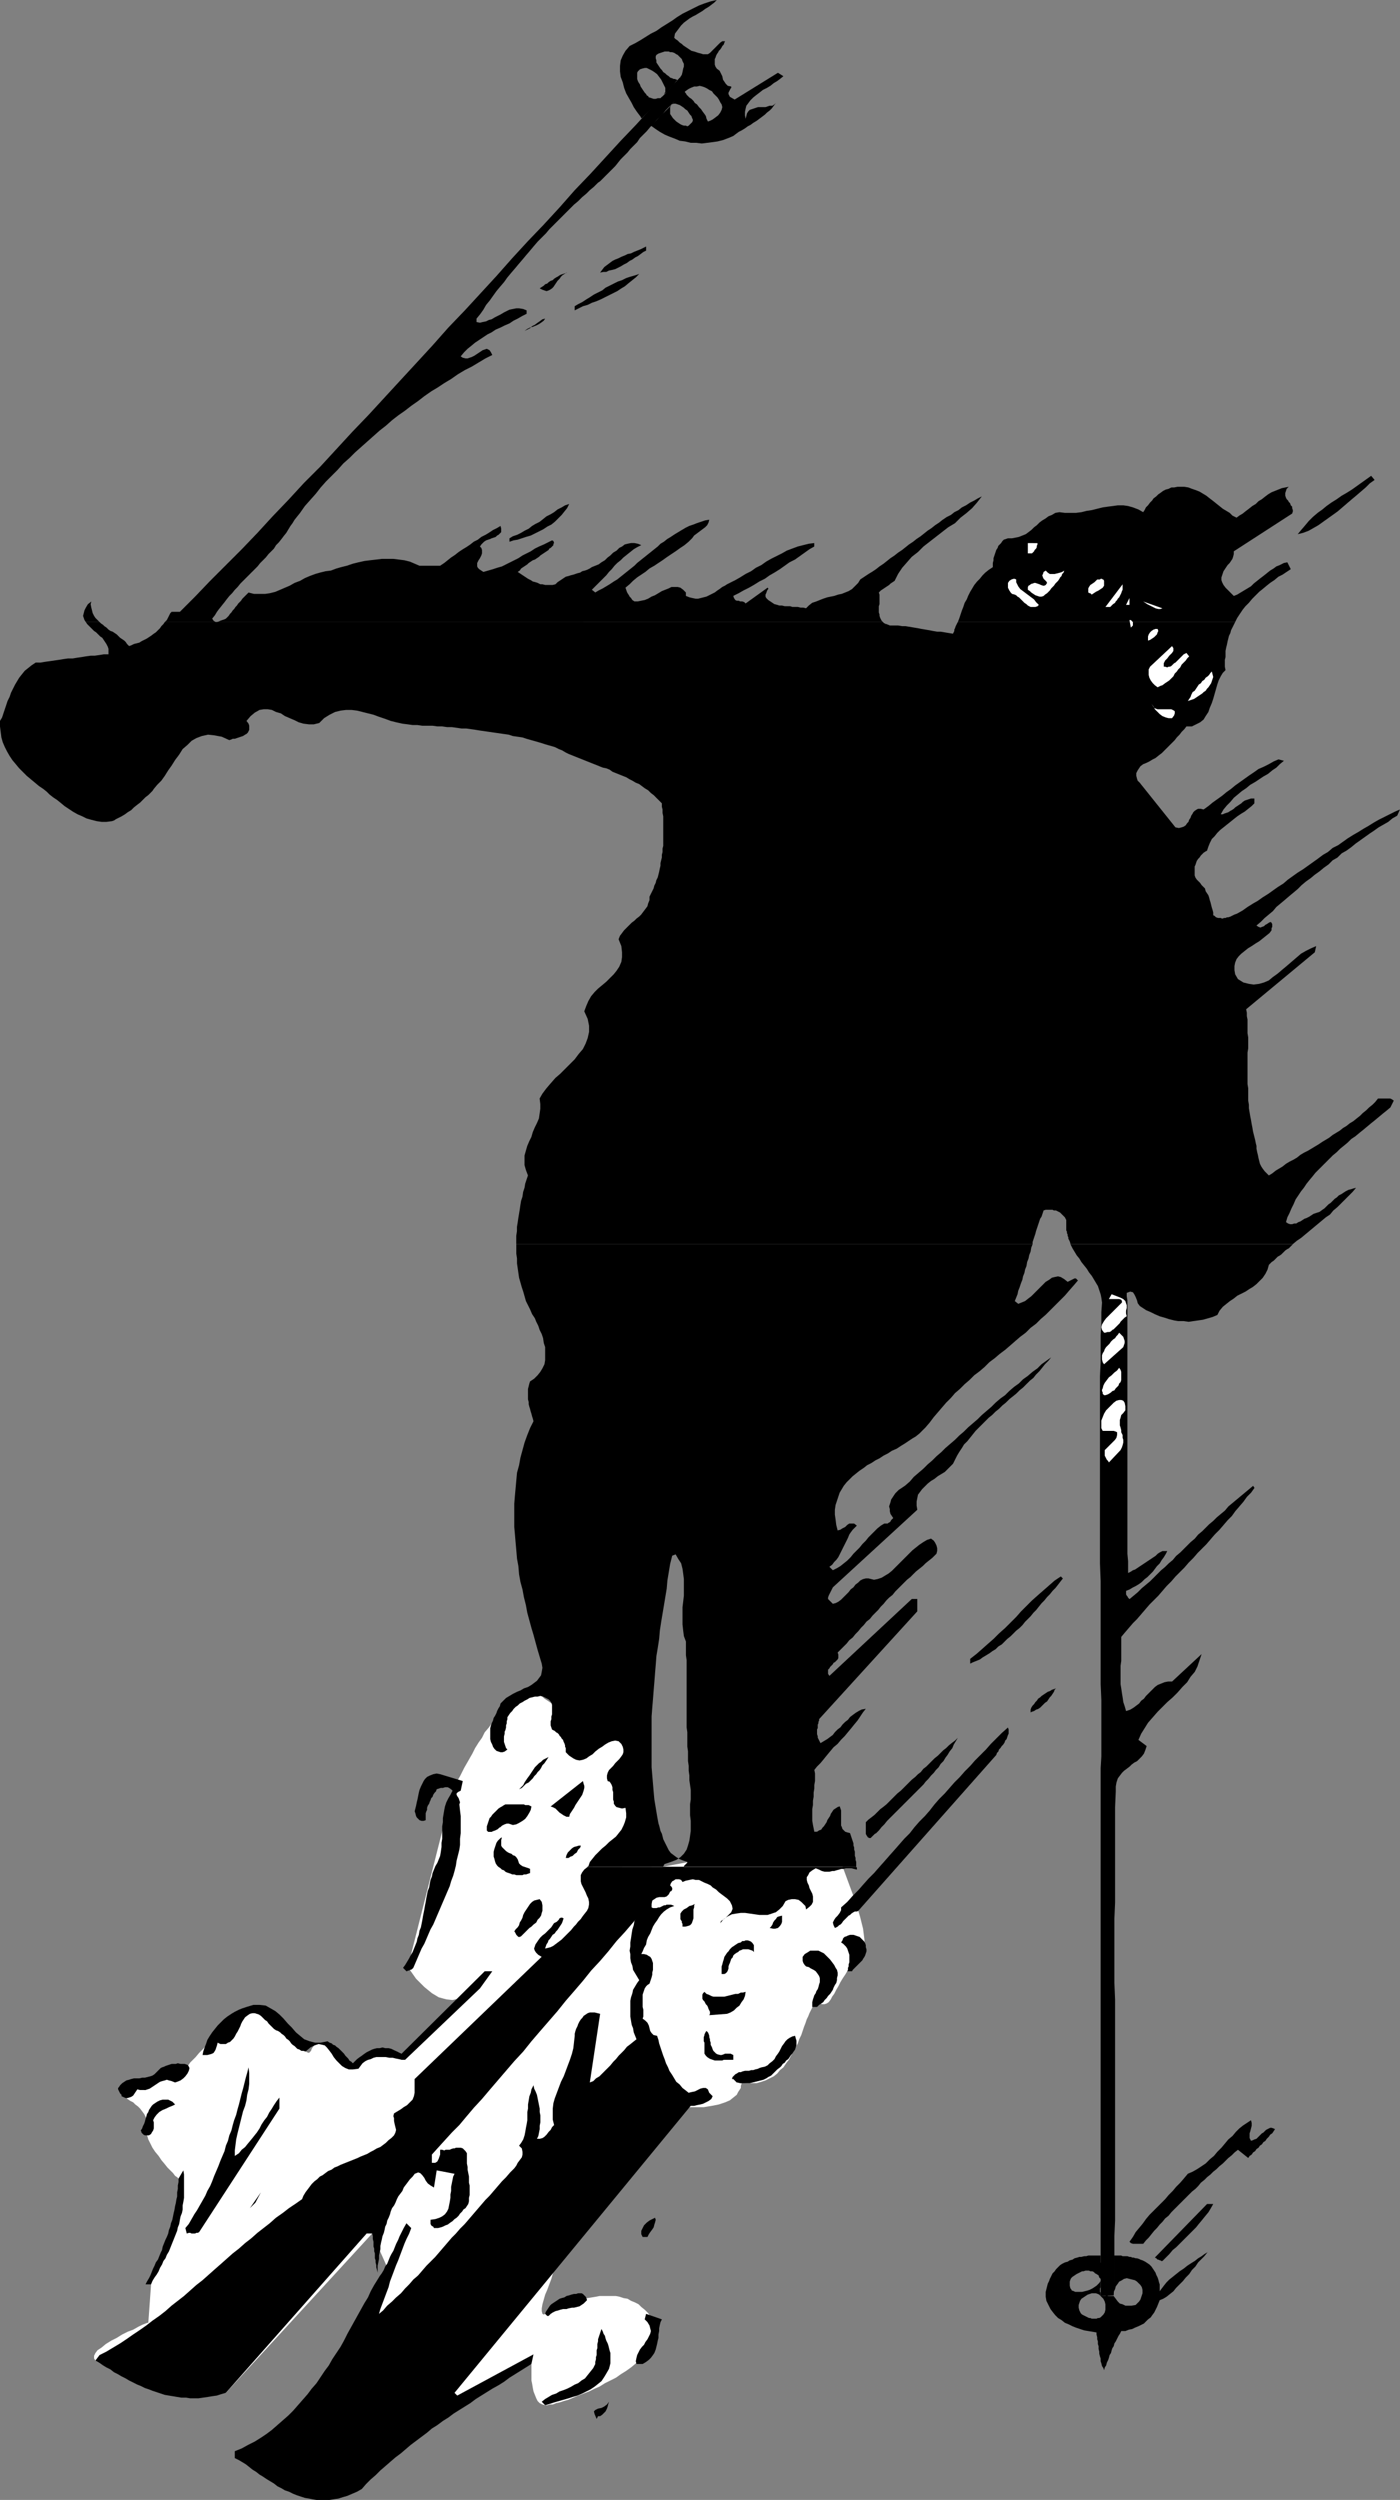 <?xml version="1.0" encoding="UTF-8" standalone="no"?>
<svg
   version="1.0"
   width="87.182mm"
   height="155.668mm"
   id="svg65"
   sodipodi:docname="Skier 05.wmf"
   xmlns:inkscape="http://www.inkscape.org/namespaces/inkscape"
   xmlns:sodipodi="http://sodipodi.sourceforge.net/DTD/sodipodi-0.dtd"
   xmlns="http://www.w3.org/2000/svg"
   xmlns:svg="http://www.w3.org/2000/svg">
  <rect width="100%" height="100%" fill="#808080" stroke="none"/>
  <sodipodi:namedview
     id="namedview65"
     pagecolor="#ffffff"
     bordercolor="#000000"
     borderopacity="0.25"
     inkscape:showpageshadow="2"
     inkscape:pageopacity="0.0"
     inkscape:pagecheckerboard="0"
     inkscape:deskcolor="#d1d1d1"
     inkscape:document-units="mm" />
  <defs
     id="defs1">
    <pattern
       id="WMFhbasepattern"
       patternUnits="userSpaceOnUse"
       width="6"
       height="6"
       x="0"
       y="0" />
  </defs>
  <path
     style="fill:#ffffff;fill-opacity:1;fill-rule:evenodd;stroke:none"
     d="m 90.982,533.251 -3.394,-7.595 -34.421,37.489 v 0 H 53.005 52.682 l -0.162,0.162 H 52.036 51.551 51.066 50.42 49.612 48.965 47.996 47.188 l -0.97,-0.162 H 45.248 l -0.97,-0.162 -1.131,-0.162 -1.131,-0.162 -1.131,-0.162 -1.293,-0.162 -1.131,-0.323 -1.293,-0.162 -1.293,-0.323 -1.293,-0.485 -1.293,-0.323 -1.293,-0.485 -1.454,-0.485 -1.293,-0.646 -1.454,-0.485 -1.293,-0.808 -1.293,-0.646 -1.454,-0.808 -1.293,-0.808 -0.323,-0.485 v -0.646 l 0.323,-0.646 0.485,-0.646 0.97,-0.646 0.97,-0.808 1.293,-0.808 1.293,-0.646 1.293,-0.808 1.293,-0.646 1.293,-0.485 1.131,-0.646 0.97,-0.485 0.808,-0.323 0.485,-0.162 h 0.162 l 0.646,-9.049 v 0 -0.162 l 0.162,-0.323 0.162,-0.323 0.162,-0.323 0.323,-0.485 0.162,-0.646 0.323,-0.646 0.323,-0.646 0.323,-0.808 0.323,-0.808 0.323,-0.808 0.323,-0.97 0.485,-0.808 0.323,-0.97 0.323,-1.131 0.323,-0.97 0.485,-0.97 0.323,-0.97 0.323,-1.131 0.162,-0.97 0.323,-1.131 0.323,-0.97 0.162,-0.97 0.162,-0.97 0.162,-0.97 v -0.97 -0.97 -0.808 -0.808 l -0.162,-0.808 -0.162,-0.646 -0.162,-0.162 -0.162,-0.162 -0.485,-0.323 -0.485,-0.646 -0.646,-0.646 -0.646,-0.646 -0.646,-0.808 -0.808,-0.97 -0.646,-0.97 -0.808,-0.97 -0.646,-0.97 -0.485,-0.97 -0.485,-0.97 -0.323,-1.131 -0.162,-0.808 0.162,-0.97 v -0.808 -0.808 l -0.323,-0.808 -0.323,-0.646 -0.485,-0.646 -0.485,-0.646 -0.485,-0.485 -0.646,-0.485 -0.485,-0.485 -0.646,-0.323 -0.485,-0.323 -0.485,-0.323 -0.485,-0.162 -0.323,-0.162 -0.162,-0.162 h -0.162 l 15.675,-7.272 0.162,-0.162 0.323,-0.485 0.485,-0.485 0.808,-0.808 0.808,-0.97 0.97,-0.97 0.97,-1.131 1.131,-1.131 1.131,-1.131 1.131,-1.131 0.97,-0.97 1.131,-0.97 0.808,-0.646 0.808,-0.646 0.646,-0.485 h 0.646 0.323 l 0.485,-0.162 h 0.485 0.646 0.646 l 0.808,0.162 0.808,0.162 0.808,0.162 0.808,0.323 0.97,0.323 0.97,0.646 0.97,0.646 0.97,0.808 0.97,0.97 1.131,1.293 1.131,1.293 0.97,1.293 0.646,0.808 0.485,0.323 0.485,0.162 0.162,-0.162 0.323,-0.323 0.162,-0.485 0.323,-0.485 0.323,-0.323 0.485,-0.323 0.646,-0.162 0.97,0.162 1.131,0.485 1.616,0.808 1.939,1.454 2.262,1.778 h 0.162 l 0.323,-0.162 0.485,-0.162 0.646,-0.162 0.808,-0.323 0.97,-0.162 0.97,-0.323 0.97,-0.323 1.131,-0.323 0.97,-0.162 0.97,-0.323 0.808,-0.162 h 0.808 0.646 l 0.485,0.162 0.323,0.162 h 0.323 l 0.646,-0.323 1.131,-0.808 1.293,-1.131 1.616,-1.293 1.778,-1.616 1.778,-1.616 1.778,-1.778 1.939,-1.778 1.778,-1.778 1.616,-1.616 1.454,-1.454 1.293,-1.293 0.97,-0.808 0.646,-0.646 0.162,-0.323 v 0.162 l -0.323,0.485 -0.485,0.485 -0.646,0.808 -0.808,0.808 -0.97,0.808 -0.97,0.808 -1.293,0.646 -1.293,0.323 -1.454,0.323 -1.454,-0.162 -1.778,-0.485 -1.616,-0.97 -1.778,-1.454 -1.939,-1.939 -1.939,-2.747 10.504,-41.529 v 0 l 0.162,-0.323 0.162,-0.323 0.323,-0.485 0.323,-0.646 0.323,-0.808 0.485,-0.808 0.485,-0.97 0.485,-0.97 0.646,-1.131 0.646,-1.131 0.646,-1.131 0.646,-1.293 0.808,-1.293 0.808,-1.131 0.646,-1.293 0.97,-1.131 0.808,-1.131 0.808,-1.131 0.808,-1.131 0.808,-0.97 0.808,-0.97 0.97,-0.808 0.808,-0.808 0.808,-0.646 0.808,-0.485 0.808,-0.323 0.808,-0.323 h 0.808 0.646 l 0.646,0.323 0.646,0.485 1.293,1.131 1.454,0.97 1.293,0.808 1.454,0.808 1.454,0.646 1.293,0.646 1.454,0.323 1.131,0.485 1.293,0.162 1.131,0.323 0.97,0.162 0.808,0.162 h 0.808 l 0.485,0.162 h 0.323 0.162 l 8.242,15.028 1.778,15.028 2.262,3.878 7.757,-1.454 h 34.098 l 3.394,9.211 v 0.162 l 0.162,0.485 0.323,0.646 0.162,0.808 0.323,0.97 0.323,1.131 0.323,1.293 0.323,1.293 0.162,1.293 0.162,1.293 v 1.293 1.131 l -0.162,1.131 -0.485,0.97 -0.485,0.646 -0.646,0.485 -0.808,0.485 -0.808,0.646 -0.646,0.646 -0.485,0.808 -0.646,0.97 -0.485,0.808 -0.485,0.97 -0.485,0.808 -0.485,0.97 -0.485,0.646 -0.323,0.646 -0.485,0.646 -0.485,0.323 -0.485,0.162 h -0.646 l -0.646,-0.323 -0.162,-0.162 -0.323,0.162 h -0.323 l -0.323,0.323 -0.323,0.323 -0.162,0.485 -0.323,0.646 -0.323,0.646 -0.323,0.808 -0.323,0.646 -0.323,0.97 -0.323,0.808 -0.323,0.97 -0.323,0.97 -0.485,0.97 -0.323,0.97 -0.485,0.97 -0.485,0.97 -0.646,0.97 -0.485,0.97 -0.646,0.808 -0.646,0.97 -0.808,0.646 -0.646,0.808 -0.808,0.646 -0.97,0.485 -0.97,0.485 -0.97,0.323 -1.131,0.323 h -1.131 -1.131 l -1.293,-0.162 v 0.162 0.162 l -0.162,0.485 v 0.485 l -0.323,0.485 -0.323,0.485 -0.323,0.646 -0.808,0.646 -0.808,0.646 -1.131,0.485 -1.454,0.485 -1.616,0.323 -1.939,0.323 h -2.424 -2.747 l -3.07,-0.323 h -1.616 -1.616 l -1.616,0.485 -1.454,0.485 -1.454,0.646 -1.293,0.97 -1.293,0.97 -1.293,1.293 -1.293,1.293 -1.131,1.454 -0.97,1.454 -1.131,1.616 -0.97,1.616 -0.97,1.616 -0.808,1.778 -0.808,1.778 -0.808,1.778 -0.646,1.616 -0.646,1.778 -0.646,1.616 -0.646,1.778 -0.485,1.454 -0.323,1.616 -0.485,1.293 -0.323,1.293 -0.323,1.131 -0.323,0.97 -0.162,0.97 -0.162,0.646 -0.162,0.485 v 0.323 0.162 l -0.162,0.162 -0.162,0.485 -0.323,0.646 -0.323,0.808 -0.485,1.131 -0.323,1.131 -0.485,1.293 -0.485,1.293 -0.485,1.131 -0.323,1.131 -0.323,1.131 -0.162,0.97 v 0.646 l 0.162,0.646 0.323,0.162 0.323,-0.162 0.323,-0.162 0.485,-0.162 0.485,-0.162 0.485,-0.162 0.485,-0.323 0.646,-0.323 0.646,-0.323 0.646,-0.162 0.808,-0.323 0.808,-0.323 0.808,-0.323 0.808,-0.162 0.808,-0.323 0.97,-0.323 0.808,-0.162 0.97,-0.162 0.97,-0.162 0.808,-0.162 h 0.97 0.97 0.97 0.97 l 0.808,0.162 0.97,0.323 0.97,0.162 0.808,0.485 0.808,0.323 0.97,0.485 0.646,0.646 0.808,0.646 0.808,0.808 0.646,0.97 0.485,0.97 0.485,0.808 0.162,0.97 v 0.97 l -0.162,0.97 -0.323,0.97 -0.323,0.97 -0.646,0.808 -0.646,0.97 -0.808,0.808 -0.97,0.97 -0.97,0.808 -0.97,0.808 -1.131,0.808 -1.293,0.808 -1.131,0.808 -1.293,0.646 -1.293,0.646 -1.293,0.808 -1.131,0.485 -1.293,0.646 -1.293,0.485 -1.293,0.485 -1.131,0.485 -1.131,0.485 -1.131,0.323 -0.97,0.323 -0.808,0.162 -0.808,0.323 h -0.646 l -0.646,0.162 h -0.485 l -0.646,-0.162 -0.646,-0.323 -0.485,-0.485 -0.323,-0.646 -0.323,-0.808 -0.323,-0.808 -0.162,-0.808 -0.162,-0.97 -0.162,-0.808 v -0.97 -0.646 -0.808 -0.646 -0.485 -0.323 0 l -17.453,8.564 -19.231,-18.26 z"
     id="path1" />
  <path
     style="fill:#000000;fill-opacity:1;fill-rule:evenodd;stroke:none"
     d="m 162.409,20.522 -0.485,0.485 -0.646,0.485 -0.485,0.485 -0.646,0.485 -0.646,0.646 -0.646,0.646 -0.646,0.646 -0.808,0.808 -0.646,0.646 -0.646,0.808 -0.808,0.808 -0.808,0.808 -0.646,0.808 -0.808,0.808 -0.808,0.97 -0.808,0.808 -0.808,0.808 -0.646,0.97 -0.808,0.808 -0.808,0.808 -0.646,0.808 -0.808,0.808 -0.808,0.808 -0.646,0.808 -0.646,0.808 -0.646,0.646 -0.646,0.646 -0.646,0.646 -0.485,0.485 -0.646,0.646 -0.485,0.485 -0.485,0.323 -0.97,0.97 -0.97,0.808 -0.808,0.808 -0.97,0.808 -0.97,0.97 -0.97,0.808 -0.97,0.97 -0.97,0.97 -0.97,0.97 -0.97,0.97 -0.97,0.97 -0.97,0.97 -0.808,0.97 -0.97,0.97 -0.97,0.97 -0.97,1.131 -0.808,0.97 -0.97,1.131 -0.808,0.97 -0.97,1.131 -0.808,0.97 -0.97,1.131 -0.808,0.97 -0.808,1.131 -0.97,1.131 -0.808,0.97 -0.808,1.131 -0.808,1.131 -0.808,0.97 -0.646,1.131 -0.808,1.131 -0.808,0.97 v 0.808 l 0.808,0.162 0.646,-0.162 0.808,-0.162 0.646,-0.323 0.646,-0.162 0.808,-0.485 0.646,-0.323 0.646,-0.323 0.808,-0.485 0.646,-0.323 0.646,-0.323 0.808,-0.162 0.808,-0.162 h 0.646 l 0.97,0.162 0.808,0.323 v 0.808 l -0.97,0.485 -1.131,0.646 -0.97,0.485 -0.97,0.646 -1.131,0.485 -0.97,0.485 -1.131,0.485 -0.97,0.646 -0.97,0.485 -0.97,0.646 -0.97,0.646 -0.97,0.646 -0.97,0.808 -0.808,0.646 -0.808,0.808 -0.808,0.97 0.485,0.323 0.646,0.162 h 0.485 l 0.485,-0.162 0.485,-0.162 0.646,-0.323 0.485,-0.323 0.485,-0.323 0.485,-0.323 0.485,-0.323 0.485,-0.162 0.485,-0.162 0.323,0.162 0.323,0.162 0.323,0.485 0.323,0.646 -1.616,0.808 -1.616,0.97 -1.616,0.97 -1.616,0.808 -1.616,0.97 -1.616,1.131 -1.616,0.97 -1.454,0.97 -1.616,0.97 -1.616,1.131 -1.454,1.131 -1.616,1.131 -1.454,1.131 -1.616,1.131 -1.454,1.131 -1.454,1.293 -1.454,1.131 -1.454,1.293 -1.454,1.293 -1.454,1.293 -1.454,1.293 -1.293,1.293 -1.454,1.293 -1.293,1.454 -1.293,1.293 -1.454,1.454 -1.293,1.454 -1.131,1.454 -1.293,1.454 -1.293,1.454 -1.131,1.616 -1.293,1.616 -0.485,0.808 -0.485,0.646 -0.485,0.808 -0.485,0.808 -0.646,0.808 -0.485,0.646 -0.646,0.808 -0.646,0.646 -0.485,0.808 -0.646,0.646 -0.646,0.646 -0.646,0.808 -0.646,0.646 -0.646,0.646 -0.646,0.808 -0.646,0.646 -0.646,0.646 -0.808,0.808 -0.646,0.646 -0.646,0.646 -0.646,0.646 -0.646,0.808 -0.646,0.646 -0.646,0.808 -0.646,0.646 -0.646,0.808 -0.485,0.646 -0.646,0.808 -0.646,0.808 -0.485,0.646 -0.485,0.808 -0.646,0.808 0.323,0.485 0.485,0.323 h 0.323 l 0.485,-0.162 0.323,-0.162 0.485,-0.162 0.485,-0.162 0.323,-0.162 0.323,-0.323 0.323,-0.323 0.323,-0.485 0.323,-0.323 0.323,-0.485 0.323,-0.323 0.323,-0.485 0.323,-0.323 0.323,-0.485 0.323,-0.323 0.323,-0.323 0.323,-0.485 0.323,-0.323 0.323,-0.323 0.485,-0.485 0.323,-0.323 1.293,0.323 h 1.293 1.293 l 1.131,-0.162 1.293,-0.323 1.131,-0.485 1.131,-0.485 1.131,-0.485 1.131,-0.646 1.293,-0.485 1.131,-0.646 1.131,-0.485 1.293,-0.485 1.131,-0.323 1.293,-0.323 1.293,-0.162 1.293,-0.485 1.131,-0.323 1.293,-0.323 1.454,-0.485 1.293,-0.323 1.454,-0.323 1.293,-0.162 1.454,-0.162 1.293,-0.162 h 1.454 1.293 l 1.293,0.162 1.293,0.162 1.293,0.323 1.131,0.485 1.131,0.485 h 4.848 l 0.97,-0.646 0.808,-0.646 0.808,-0.646 0.97,-0.646 0.808,-0.646 0.97,-0.646 0.808,-0.485 0.97,-0.646 0.808,-0.646 0.97,-0.485 0.808,-0.646 0.97,-0.485 0.808,-0.485 0.97,-0.646 0.97,-0.485 0.808,-0.485 0.162,0.646 v 0.323 0.485 l -0.323,0.323 -0.323,0.323 -0.323,0.162 -0.323,0.323 -0.485,0.162 -0.485,0.162 -0.323,0.162 -0.485,0.162 -0.485,0.162 -0.485,0.323 -0.323,0.323 -0.323,0.323 -0.323,0.485 0.323,0.323 0.162,0.485 v 0.485 0.323 l -0.162,0.485 -0.162,0.323 -0.162,0.323 -0.323,0.485 -0.162,0.323 -0.162,0.323 v 0.323 0.485 l 0.162,0.323 0.323,0.323 0.485,0.323 0.485,0.323 1.131,-0.323 1.131,-0.323 0.97,-0.323 1.131,-0.323 0.97,-0.485 0.97,-0.485 0.97,-0.485 0.97,-0.485 0.97,-0.646 0.97,-0.485 0.97,-0.485 0.97,-0.646 0.97,-0.485 1.131,-0.485 0.97,-0.485 0.97,-0.485 0.323,0.162 0.162,0.485 -0.162,0.162 v 0.323 l -0.323,0.323 -0.323,0.323 -0.323,0.162 -0.162,0.323 -0.485,0.323 -0.485,0.323 -0.485,0.323 -0.485,0.323 -0.323,0.323 -0.485,0.323 -0.485,0.323 -0.485,0.162 -0.485,0.323 -0.485,0.323 -0.323,0.323 -0.485,0.323 -0.485,0.323 -0.485,0.323 -0.323,0.485 -0.485,0.323 0.485,0.323 0.485,0.323 0.485,0.323 0.485,0.323 0.485,0.323 0.646,0.323 0.485,0.323 0.646,0.162 0.485,0.162 0.646,0.323 h 0.485 l 0.646,0.162 h 0.646 0.646 0.485 l 0.646,-0.162 0.485,-0.485 0.485,-0.323 0.485,-0.323 0.485,-0.323 0.485,-0.323 0.646,-0.162 0.485,-0.162 0.646,-0.162 0.485,-0.162 0.485,-0.162 0.646,-0.162 0.485,-0.323 0.646,-0.162 0.485,-0.162 0.646,-0.323 0.485,-0.323 0.808,-0.323 0.808,-0.323 0.646,-0.485 0.808,-0.485 0.646,-0.646 0.646,-0.485 0.646,-0.646 0.808,-0.485 0.646,-0.646 0.646,-0.323 0.646,-0.485 0.646,-0.162 0.808,-0.162 h 0.808 l 0.808,0.162 0.808,0.323 -0.97,0.485 -0.808,0.485 -0.808,0.646 -0.808,0.646 -0.808,0.646 -0.646,0.646 -0.808,0.646 -0.646,0.646 -0.646,0.808 -0.646,0.646 -0.646,0.808 -0.646,0.646 -0.646,0.646 -0.808,0.808 -0.646,0.646 -0.646,0.646 0.808,0.646 0.808,-0.485 0.97,-0.485 0.808,-0.485 0.808,-0.485 0.97,-0.646 0.808,-0.485 0.808,-0.646 0.808,-0.646 0.808,-0.646 0.808,-0.646 0.808,-0.646 0.646,-0.646 0.808,-0.646 0.808,-0.646 0.808,-0.646 0.808,-0.646 0.808,-0.646 0.808,-0.646 0.646,-0.646 0.808,-0.485 0.808,-0.646 0.808,-0.485 0.97,-0.646 0.808,-0.485 0.808,-0.485 0.808,-0.485 0.97,-0.485 0.97,-0.323 0.808,-0.323 0.97,-0.323 0.97,-0.323 0.97,-0.162 -0.162,0.646 -0.323,0.646 -0.485,0.485 -0.646,0.485 -0.646,0.485 -0.646,0.485 -0.646,0.485 -0.485,0.646 -0.808,0.808 -0.97,0.808 -0.97,0.646 -1.131,0.808 -0.97,0.646 -0.97,0.646 -1.131,0.808 -0.97,0.646 -0.97,0.646 -1.131,0.646 -0.97,0.808 -0.97,0.646 -0.97,0.646 -0.97,0.808 -0.808,0.808 -0.97,0.808 0.162,0.485 0.162,0.485 0.162,0.323 0.323,0.485 0.162,0.323 0.323,0.323 0.323,0.485 0.485,0.323 h 0.808 l 0.808,-0.162 0.808,-0.162 0.808,-0.323 0.808,-0.485 0.808,-0.323 0.808,-0.485 0.808,-0.485 0.808,-0.323 0.808,-0.323 0.646,-0.323 h 0.808 0.646 l 0.646,0.162 0.646,0.485 0.646,0.646 v 0.808 l 0.808,0.323 0.646,0.162 0.808,0.162 h 0.646 l 0.646,-0.162 0.646,-0.162 0.646,-0.162 0.646,-0.323 0.646,-0.323 0.646,-0.323 0.646,-0.485 0.485,-0.323 0.646,-0.485 0.646,-0.323 0.485,-0.323 0.646,-0.323 1.293,-0.646 1.131,-0.646 1.293,-0.808 1.293,-0.646 1.131,-0.808 1.293,-0.646 1.131,-0.808 1.131,-0.646 1.293,-0.646 1.293,-0.646 1.131,-0.646 1.293,-0.485 1.293,-0.485 1.293,-0.323 1.293,-0.323 1.293,-0.162 v 0.808 l -1.131,0.646 -1.131,0.808 -1.131,0.808 -1.131,0.808 -1.293,0.646 -1.131,0.808 -1.131,0.808 -1.293,0.808 -1.131,0.646 -1.131,0.808 -1.293,0.646 -1.293,0.808 -1.131,0.646 -1.293,0.646 -1.131,0.646 -1.293,0.646 0.162,0.485 0.323,0.485 0.323,0.162 h 0.485 l 0.323,0.162 h 0.485 l 0.485,0.162 0.323,0.323 5.171,-3.717 0.162,0.162 v 0.162 l -0.162,0.162 -0.162,0.323 -0.162,0.485 -0.162,0.323 v 0.485 l 0.162,0.323 0.485,0.485 0.485,0.323 0.485,0.323 0.485,0.323 0.646,0.162 0.485,0.162 h 0.646 l 0.646,0.162 h 0.646 0.646 l 0.485,0.162 h 0.646 0.646 l 0.646,0.162 h 0.646 l 0.646,0.162 0.646,-0.646 0.808,-0.646 0.97,-0.323 0.808,-0.323 0.808,-0.323 0.97,-0.323 0.808,-0.162 0.808,-0.162 0.97,-0.323 0.808,-0.162 0.808,-0.323 0.808,-0.323 0.808,-0.485 0.646,-0.646 0.808,-0.808 0.485,-0.808 0.97,-0.646 0.97,-0.646 0.808,-0.485 0.97,-0.646 0.808,-0.646 0.97,-0.646 0.808,-0.646 0.808,-0.646 0.97,-0.646 0.808,-0.646 0.97,-0.646 0.808,-0.646 0.808,-0.646 0.97,-0.646 0.808,-0.646 0.97,-0.646 0.808,-0.646 0.808,-0.646 0.97,-0.646 0.808,-0.646 0.97,-0.646 0.808,-0.646 0.97,-0.646 0.97,-0.485 0.808,-0.646 0.97,-0.485 0.808,-0.646 0.97,-0.485 0.97,-0.646 0.97,-0.485 0.808,-0.485 0.97,-0.485 -1.131,1.454 -1.131,1.293 -1.293,1.131 -1.454,1.131 -1.293,1.293 -1.616,0.97 -1.454,1.131 -1.454,1.131 -1.454,1.131 -1.454,1.131 -1.293,1.293 -1.454,1.131 -1.131,1.293 -1.131,1.293 -0.97,1.454 -0.808,1.616 -0.485,0.323 -0.485,0.323 -0.323,0.323 -0.485,0.323 -0.485,0.323 -0.485,0.323 -0.485,0.323 -0.485,0.485 0.162,0.485 v 0.323 0.485 0.485 0.485 0.485 l -0.162,0.485 v 0.485 0.485 0.485 l 0.162,0.485 v 0.323 l 0.162,0.485 0.162,0.323 0.162,0.323 0.323,0.323 H 38.784 l 0.323,-0.323 0.162,-0.162 0.162,-0.323 0.162,-0.323 0.162,-0.323 0.162,-0.323 0.162,-0.323 0.323,-0.323 h 1.939 l 3.555,-3.555 3.555,-3.717 3.717,-3.717 3.717,-3.717 3.717,-3.878 3.555,-3.878 3.717,-3.878 3.717,-4.04 3.878,-3.878 3.717,-4.04 3.717,-4.04 3.878,-4.04 3.717,-4.04 3.717,-4.04 3.878,-4.201 3.717,-4.04 3.717,-4.201 3.878,-4.04 3.717,-4.04 3.717,-4.04 3.717,-4.201 3.717,-4.04 3.717,-3.878 3.717,-4.04 3.555,-4.04 3.717,-3.878 3.555,-3.878 3.555,-3.878 3.555,-3.717 3.555,-3.878 3.394,-3.555 3.394,-3.717 z"
     id="path2" />
  <path
     style="fill:#000000;fill-opacity:1;fill-rule:evenodd;stroke:none"
     d="m 225.434,146.402 0.323,-0.808 0.323,-0.97 0.323,-0.97 0.323,-0.808 0.323,-0.97 0.485,-0.808 0.323,-0.808 0.485,-0.97 0.485,-0.808 0.485,-0.808 0.646,-0.808 0.646,-0.646 0.646,-0.808 0.646,-0.646 0.808,-0.646 0.97,-0.646 v -0.485 -0.485 l 0.162,-0.646 v -0.485 l 0.162,-0.485 0.162,-0.485 0.162,-0.485 0.162,-0.485 0.323,-0.485 0.162,-0.485 0.323,-0.323 0.323,-0.323 0.323,-0.485 0.323,-0.323 0.485,-0.162 0.485,-0.162 h 0.97 l 0.808,-0.162 0.808,-0.162 0.808,-0.323 0.808,-0.323 0.646,-0.485 0.646,-0.485 0.646,-0.646 0.646,-0.485 0.646,-0.646 0.646,-0.485 0.808,-0.485 0.646,-0.485 0.808,-0.323 0.808,-0.485 0.97,-0.162 1.293,0.162 h 1.293 1.293 l 1.293,-0.162 1.293,-0.323 1.131,-0.162 1.293,-0.323 1.293,-0.323 1.131,-0.162 1.293,-0.162 1.131,-0.162 h 1.293 l 1.131,0.162 1.131,0.323 1.293,0.485 1.131,0.646 0.323,-0.485 0.323,-0.646 0.485,-0.485 0.485,-0.646 0.485,-0.485 0.323,-0.485 0.646,-0.485 0.485,-0.485 0.485,-0.323 0.646,-0.485 0.646,-0.323 0.646,-0.162 0.646,-0.323 h 0.646 l 0.808,-0.162 h 0.808 0.808 l 0.97,0.162 0.808,0.323 0.97,0.323 0.808,0.323 0.808,0.485 0.808,0.485 0.808,0.646 0.646,0.485 0.808,0.646 0.808,0.646 0.808,0.646 0.808,0.485 0.808,0.485 0.646,0.646 0.97,0.485 0.646,-0.485 0.808,-0.485 0.808,-0.646 0.646,-0.485 0.808,-0.646 0.808,-0.485 0.646,-0.646 0.808,-0.485 0.808,-0.646 0.646,-0.485 0.808,-0.485 0.808,-0.323 0.808,-0.323 0.808,-0.323 0.808,-0.162 0.808,-0.162 -0.485,0.485 -0.162,0.485 -0.162,0.485 v 0.323 0.323 l 0.162,0.485 0.162,0.323 0.323,0.323 0.162,0.323 0.323,0.323 0.162,0.485 0.323,0.323 v 0.323 l 0.162,0.485 v 0.323 l -0.162,0.485 -13.736,8.888 v 0.646 l -0.162,0.646 -0.162,0.485 -0.323,0.485 -0.323,0.485 -0.485,0.485 -0.323,0.485 -0.323,0.485 -0.323,0.485 -0.162,0.485 -0.162,0.485 -0.162,0.485 v 0.646 l 0.162,0.485 0.323,0.646 0.485,0.646 1.939,1.939 0.808,-0.323 0.808,-0.485 0.808,-0.485 0.808,-0.485 0.808,-0.485 0.646,-0.646 0.808,-0.646 0.808,-0.646 0.646,-0.485 0.808,-0.646 0.808,-0.646 0.808,-0.485 0.646,-0.485 0.808,-0.323 0.97,-0.485 0.808,-0.162 0.808,1.616 -0.97,0.646 -0.97,0.646 -0.97,0.485 -0.97,0.808 -0.97,0.646 -0.808,0.646 -0.97,0.808 -0.808,0.646 -0.808,0.808 -0.808,0.808 -0.808,0.97 -0.808,0.808 -0.646,0.808 -0.646,0.97 -0.646,0.97 -0.485,0.97 z"
     id="path3" />
  <path
     style="fill:#000000;fill-opacity:1;fill-rule:evenodd;stroke:none"
     d="m 160.955,439.366 -1.616,1.616 -1.616,1.616 -1.616,1.939 -1.778,1.778 -1.778,2.101 -1.778,1.939 -1.778,2.101 -1.939,2.262 -1.939,2.101 -1.939,2.424 -1.939,2.262 -2.101,2.262 -1.939,2.424 -1.939,2.262 -2.101,2.424 -1.939,2.424 -2.101,2.424 -2.101,2.424 -1.939,2.262 -1.939,2.424 -2.101,2.262 -1.939,2.262 -1.939,2.262 -1.939,2.262 -1.778,2.101 -1.939,2.101 -1.778,2.101 -1.616,1.939 -1.778,1.778 -1.616,1.778 -1.616,1.778 -1.454,1.616 v 1.939 h 0.808 l 0.485,-0.323 0.162,-0.323 0.162,-0.323 0.162,-0.485 0.162,-0.485 v -0.323 -0.485 -0.323 h 0.485 l 0.485,0.162 0.323,-0.162 h 0.485 0.485 l 0.323,-0.162 0.485,-0.162 h 0.323 l 0.323,-0.162 h 0.485 0.323 0.323 l 0.485,0.162 0.323,0.323 0.323,0.323 0.323,0.485 v 0.808 0.808 0.808 l 0.162,0.808 v 0.646 l 0.162,0.808 0.162,0.808 v 0.646 0.808 l 0.162,0.646 v 0.808 0.646 0.808 l -0.162,0.646 v 0.808 l -0.162,0.646 -0.323,0.485 -0.323,0.485 -0.485,0.323 -0.323,0.485 -0.485,0.485 -0.323,0.485 -0.485,0.485 -0.485,0.323 -0.485,0.485 -0.485,0.323 -0.646,0.485 -0.485,0.162 -0.646,0.323 -0.485,0.162 -0.646,0.162 h -0.646 -0.323 l -0.162,-0.323 -0.323,-0.162 -0.162,-0.162 -0.162,-0.323 v -0.323 -0.323 -0.323 l 1.131,-0.162 0.97,-0.323 0.646,-0.323 0.646,-0.485 0.485,-0.646 0.323,-0.646 0.162,-0.808 0.162,-0.808 0.162,-0.97 v -0.808 l 0.162,-0.808 v -0.97 l 0.162,-0.808 0.162,-0.808 0.162,-0.808 0.323,-0.646 -4.202,-0.808 -0.646,4.04 -0.808,-0.485 -0.646,-0.485 -0.485,-0.646 -0.323,-0.646 -0.485,-0.646 -0.485,-0.485 -0.485,-0.162 -0.808,0.323 -0.485,0.646 -0.646,0.646 -0.485,0.646 -0.485,0.646 -0.485,0.646 -0.323,0.808 -0.485,0.646 -0.485,0.646 -0.323,0.646 -0.323,0.808 -0.323,0.646 -0.485,0.646 -0.323,0.808 -0.162,0.646 -0.323,0.808 -0.323,0.646 -0.162,0.808 -0.323,0.646 -0.162,0.808 -0.162,0.646 -0.323,0.808 -0.162,0.808 -0.162,0.646 -0.162,0.808 v 0.808 l -0.162,0.646 -0.162,0.808 v 0.808 l -0.162,0.808 -0.162,0.808 v 0.808 0.808 l -0.162,-0.646 -0.162,-0.646 v -0.485 l -0.162,-0.646 v -0.485 l -0.162,-0.485 v -0.646 -0.485 l -0.162,-0.485 v -0.646 l -0.162,-0.485 v -0.646 -0.485 l -0.162,-0.646 v -0.646 l -0.162,-0.646 h -1.293 l -33.128,37.489 -1.131,0.323 -0.97,0.323 -1.131,0.162 -0.97,0.162 -1.131,0.162 -1.131,0.162 h -0.97 -0.97 l -0.97,-0.162 H 42.663 l -0.97,-0.162 -0.97,-0.162 -0.97,-0.162 -0.97,-0.162 -0.97,-0.323 -0.97,-0.323 -0.97,-0.323 -0.808,-0.323 -0.97,-0.323 -0.97,-0.485 -0.808,-0.323 -0.97,-0.485 -0.97,-0.485 -0.808,-0.485 -0.97,-0.485 -0.808,-0.485 -0.97,-0.485 -0.808,-0.646 -0.97,-0.485 -0.808,-0.485 -0.97,-0.646 -0.808,-0.485 0.97,-1.293 1.616,-0.808 1.616,-0.97 1.616,-0.97 1.454,-0.97 1.616,-1.131 1.454,-0.97 1.616,-1.131 1.454,-1.131 1.616,-1.131 1.454,-1.131 1.454,-1.293 1.454,-1.131 1.454,-1.131 1.454,-1.293 1.454,-1.293 1.454,-1.131 1.454,-1.293 1.454,-1.293 1.293,-1.131 1.454,-1.293 1.454,-1.293 1.454,-1.131 1.454,-1.293 1.454,-1.131 1.454,-1.293 1.454,-1.131 1.454,-1.131 1.454,-1.293 1.616,-1.131 1.454,-1.131 1.454,-0.97 1.616,-1.131 0.323,-0.808 0.485,-0.808 0.485,-0.646 0.485,-0.646 0.485,-0.646 0.646,-0.646 0.646,-0.485 0.646,-0.646 0.646,-0.323 0.646,-0.485 0.646,-0.485 0.808,-0.323 0.646,-0.485 0.808,-0.323 0.646,-0.323 0.808,-0.323 0.808,-0.323 0.808,-0.323 0.808,-0.323 0.808,-0.323 0.646,-0.323 0.808,-0.323 0.808,-0.323 0.808,-0.485 0.646,-0.323 0.808,-0.485 0.808,-0.323 0.646,-0.485 0.646,-0.485 0.646,-0.646 0.646,-0.485 0.646,-0.646 0.323,-0.646 0.162,-0.646 -0.162,-0.646 -0.162,-0.646 -0.162,-0.808 v -0.646 l -0.162,-0.485 0.162,-0.646 0.808,-0.485 0.808,-0.485 0.646,-0.485 0.808,-0.485 0.646,-0.646 0.646,-0.646 0.323,-0.808 0.162,-0.808 v -3.232 l 29.896,-28.763 -0.808,-0.485 -0.485,-0.485 -0.323,-0.485 -0.162,-0.485 0.162,-0.485 0.162,-0.485 0.323,-0.485 0.323,-0.485 0.485,-0.646 0.485,-0.485 0.646,-0.485 0.485,-0.485 0.485,-0.485 0.485,-0.485 0.323,-0.485 0.323,-0.485 0.323,-0.162 0.323,-0.162 0.162,-0.162 0.323,-0.323 0.162,-0.323 0.323,-0.162 h 0.323 l 0.323,0.162 -0.162,0.485 -0.162,0.485 -0.162,0.323 -0.323,0.485 -0.323,0.485 -0.323,0.485 -0.323,0.323 -0.323,0.485 -0.485,0.323 -0.323,0.485 -0.323,0.485 -0.323,0.323 -0.162,0.485 -0.323,0.485 -0.162,0.485 -0.162,0.485 0.646,-0.162 0.646,-0.162 0.646,-0.323 0.646,-0.485 0.646,-0.485 0.646,-0.485 0.485,-0.485 0.646,-0.646 0.646,-0.646 0.485,-0.485 0.646,-0.808 0.485,-0.485 0.485,-0.646 0.646,-0.646 0.323,-0.485 0.485,-0.646 0.646,-0.808 0.323,-0.646 0.162,-0.808 v -0.646 l -0.162,-0.808 -0.323,-0.646 -0.323,-0.808 -0.323,-0.646 -0.323,-0.646 -0.323,-0.646 -0.162,-0.646 v -0.646 -0.808 l 0.323,-0.646 0.485,-0.646 0.808,-0.646 z"
     id="path4" />
  <path
     style="fill:#000000;fill-opacity:1;fill-rule:evenodd;stroke:none"
     d="m 201.517,439.366 0.162,0.162 v 0.162 0.162 0.162 l -0.646,-0.162 -0.646,-0.162 h -0.646 -0.646 l -0.646,0.162 h -0.485 l -0.485,0.162 -0.646,0.162 -0.485,0.162 h -0.485 l -0.646,0.162 h -0.646 -0.485 l -0.646,-0.162 -0.646,-0.323 -0.808,-0.323 -0.808,0.485 -0.646,0.485 -0.323,0.646 -0.323,0.485 v 0.646 l 0.162,0.646 0.323,0.646 0.162,0.646 0.323,0.646 0.323,0.646 0.162,0.646 v 0.646 0.646 l -0.323,0.646 -0.485,0.485 -0.808,0.646 -0.162,-0.808 -0.485,-0.485 -0.485,-0.485 -0.646,-0.485 -0.808,-0.162 h -0.808 l -0.808,0.162 -0.646,0.323 -0.646,1.131 -0.808,0.808 -0.808,0.646 -0.97,0.323 -0.97,0.323 h -0.97 -0.97 l -1.131,-0.162 -1.131,-0.162 -1.131,-0.162 h -0.97 l -1.131,0.162 -0.97,0.162 -0.97,0.485 -0.97,0.646 -0.808,0.97 0.162,-0.485 0.485,-0.323 0.646,-0.485 0.646,-0.646 0.646,-0.646 0.323,-0.808 -0.162,-0.808 -0.485,-0.97 -0.646,-0.646 -0.646,-0.485 -0.646,-0.485 -0.646,-0.485 -0.646,-0.646 -0.808,-0.485 -0.485,-0.485 -0.646,-0.323 -0.808,-0.323 -0.646,-0.323 -0.646,-0.323 h -0.808 l -0.646,-0.162 -0.808,0.162 -0.808,0.162 -0.808,0.323 -0.323,-0.485 -0.485,-0.162 h -0.485 -0.323 l -0.485,0.323 -0.323,0.162 -0.323,0.485 -0.162,0.485 0.323,0.323 0.162,0.323 v 0.323 l -0.162,0.323 -0.323,0.162 -0.162,0.323 -0.162,0.323 -0.162,0.162 -0.323,0.323 -0.485,0.162 h -0.646 -0.646 l -0.646,0.162 -0.485,0.323 -0.485,0.323 -0.162,0.808 v 0.808 l 0.323,0.162 h 0.162 0.323 0.323 l 0.485,-0.162 h 0.323 l 0.323,-0.162 0.323,-0.162 0.323,-0.162 h 0.323 l 0.323,-0.162 h 0.323 0.323 0.323 l 0.485,0.162 0.323,0.162 -0.97,0.323 -0.808,0.485 -0.646,0.485 -0.646,0.646 -0.485,0.646 -0.485,0.808 -0.485,0.646 -0.485,0.808 -0.323,0.808 -0.323,0.808 -0.485,0.808 -0.323,0.808 -0.162,0.97 -0.485,0.808 -0.323,0.808 -0.323,0.646 h 0.646 l 0.646,0.162 0.485,0.323 0.323,0.162 0.323,0.485 0.162,0.485 0.162,0.485 v 0.485 0.485 0.646 l -0.162,0.646 v 0.485 l -0.162,0.646 -0.162,0.485 -0.162,0.485 -0.162,0.485 -0.485,0.323 -0.323,0.323 -0.323,0.485 -0.162,0.485 -0.162,0.485 -0.162,0.485 v 0.646 0.485 0.646 0.485 0.646 l 0.162,0.646 v 0.485 0.646 0.485 l -0.162,0.485 0.646,0.485 0.485,0.485 0.323,0.646 0.162,0.646 0.162,0.646 0.323,0.485 0.485,0.485 0.808,0.162 0.323,0.97 0.162,0.808 0.323,0.97 0.323,0.97 0.323,0.97 0.323,0.808 0.323,0.97 0.485,0.97 0.323,0.808 0.646,0.97 0.485,0.808 0.485,0.808 0.808,0.646 0.646,0.808 0.646,0.485 0.808,0.646 0.646,-0.162 0.808,-0.162 0.646,-0.323 0.646,-0.323 0.646,-0.162 h 0.646 l 0.485,0.323 0.323,0.808 0.808,0.808 -0.323,0.646 -0.646,0.485 -0.646,0.323 -0.646,0.323 -0.646,0.162 -0.808,0.162 -0.646,0.162 h -0.808 l -55.591,67.545 0.646,0.646 17.938,-9.695 -0.485,2.262 -1.293,0.808 -1.293,0.808 -1.293,0.808 -1.293,0.808 -1.293,0.97 -1.293,0.808 -1.454,0.808 -1.293,0.808 -1.293,0.808 -1.293,0.808 -1.293,0.97 -1.293,0.808 -1.293,0.808 -1.293,0.808 -1.293,0.97 -1.293,0.808 -1.293,0.97 -1.293,0.808 -1.131,0.97 -1.293,0.97 -1.293,0.97 -1.293,0.97 -1.131,0.97 -1.131,0.97 -1.293,0.97 -1.131,0.97 -1.293,1.131 -1.131,0.97 -1.131,1.131 -1.131,0.97 -1.131,1.131 -0.97,1.131 -1.131,0.646 -1.131,0.485 -1.131,0.485 -1.131,0.323 -0.97,0.323 -1.131,0.162 -0.97,0.162 h -0.97 -1.131 -0.97 l -0.97,-0.162 -0.808,-0.162 -0.97,-0.162 -0.97,-0.323 -0.97,-0.323 -0.808,-0.323 -0.97,-0.485 -0.97,-0.323 -0.808,-0.485 -0.97,-0.485 -0.808,-0.646 -0.808,-0.485 -0.808,-0.485 -0.97,-0.646 -0.808,-0.485 -0.808,-0.646 -0.808,-0.485 -0.808,-0.646 -0.808,-0.646 -0.808,-0.485 -0.808,-0.485 -0.97,-0.485 v -1.616 l 1.616,-0.646 1.454,-0.808 1.616,-0.808 1.293,-0.808 1.454,-0.97 1.293,-0.97 1.293,-1.131 1.293,-1.131 1.293,-1.131 1.131,-1.131 1.131,-1.293 1.131,-1.293 1.131,-1.293 0.97,-1.293 1.131,-1.293 0.97,-1.454 0.97,-1.454 0.97,-1.293 0.808,-1.454 0.97,-1.454 0.97,-1.454 0.808,-1.454 0.808,-1.616 0.808,-1.454 0.808,-1.454 0.808,-1.454 0.808,-1.454 0.808,-1.454 0.808,-1.293 0.646,-1.454 0.808,-1.454 0.808,-1.293 0.485,-0.808 0.485,-0.646 0.485,-0.808 0.323,-0.808 0.485,-0.646 0.323,-0.808 0.323,-0.808 0.323,-0.646 0.485,-0.808 0.323,-0.808 0.323,-0.808 0.485,-0.97 0.323,-0.808 0.485,-0.97 0.485,-0.97 0.646,-1.131 1.131,1.131 -0.485,1.293 -0.646,1.293 -0.485,1.131 -0.485,1.293 -0.485,1.293 -0.485,1.293 -0.485,1.131 -0.485,1.293 -0.485,1.293 -0.485,1.293 -0.323,1.293 -0.485,1.293 -0.485,1.293 -0.485,1.293 -0.485,1.293 -0.323,1.131 0.97,-0.808 0.97,-1.131 1.131,-0.97 0.97,-0.97 1.131,-0.97 0.97,-1.131 0.97,-0.97 0.97,-1.131 1.131,-0.97 0.97,-1.131 0.97,-1.131 0.97,-0.97 1.131,-1.131 0.97,-1.131 0.97,-1.131 0.97,-1.131 0.97,-1.131 0.97,-0.97 0.97,-1.131 1.131,-1.131 0.97,-1.131 0.97,-1.131 0.97,-1.131 0.97,-1.131 0.97,-1.131 0.97,-0.97 0.97,-1.131 0.97,-1.131 0.97,-1.131 0.97,-0.97 0.97,-1.131 0.97,-0.97 0.485,-0.646 0.323,-0.646 0.485,-0.646 0.485,-0.646 0.162,-0.646 v -0.646 l -0.162,-0.808 -0.646,-0.646 0.485,-0.646 0.485,-0.808 0.323,-0.97 0.162,-0.808 0.162,-0.97 0.162,-0.808 0.162,-0.97 v -0.97 -0.97 l 0.162,-0.808 v -0.97 l 0.162,-0.97 0.162,-0.97 0.323,-0.808 0.162,-0.808 0.485,-0.97 0.162,0.808 0.323,0.646 0.323,0.808 0.162,0.808 0.162,0.808 0.162,0.808 0.162,0.808 v 0.808 l 0.162,0.808 v 0.808 0.808 l -0.162,0.808 v 0.808 l -0.162,0.808 -0.162,0.808 -0.323,0.646 h 0.646 l 0.646,-0.162 0.485,-0.323 0.485,-0.485 0.485,-0.646 0.485,-0.485 0.323,-0.646 0.485,-0.485 -0.323,-1.293 v -1.293 -1.293 l 0.162,-1.293 0.323,-1.131 0.485,-1.293 0.485,-1.293 0.485,-1.293 0.646,-1.293 0.485,-1.293 0.485,-1.293 0.485,-1.293 0.485,-1.454 0.323,-1.293 0.162,-1.454 0.162,-1.454 v -0.485 l 0.162,-0.646 0.162,-0.485 0.323,-0.646 0.162,-0.485 0.323,-0.646 0.323,-0.485 0.323,-0.323 0.323,-0.485 0.485,-0.323 0.485,-0.323 0.485,-0.162 h 0.485 0.646 l 0.646,0.162 0.646,0.162 -2.424,16.159 0.808,-0.323 0.646,-0.646 0.808,-0.485 0.646,-0.646 0.646,-0.646 0.646,-0.646 0.646,-0.646 0.646,-0.808 0.646,-0.646 0.646,-0.808 0.646,-0.646 0.646,-0.646 0.646,-0.808 0.646,-0.485 0.808,-0.646 0.808,-0.646 -0.323,-0.808 -0.323,-0.808 -0.162,-0.97 -0.323,-0.808 -0.162,-0.97 -0.162,-0.97 v -0.97 -0.808 -0.97 -0.97 l 0.162,-0.808 0.323,-0.97 0.162,-0.808 0.485,-0.808 0.485,-0.808 0.485,-0.646 -0.485,-0.808 -0.485,-0.808 -0.485,-0.808 -0.162,-0.97 -0.323,-0.808 -0.162,-0.97 v -0.97 l -0.162,-0.808 0.162,-0.97 v -0.97 l 0.162,-0.97 0.162,-1.131 0.162,-0.97 0.323,-0.97 0.162,-0.97 0.485,-0.97 0.323,-0.97 0.323,-0.97 0.323,-0.808 0.485,-0.97 0.485,-0.808 0.323,-0.97 0.485,-0.808 0.485,-0.808 0.323,-0.646 0.485,-0.808 0.323,-0.646 0.485,-0.646 0.323,-0.646 0.323,-0.485 0.323,-0.485 0.323,-0.323 z"
     id="path5" />
  <path
     style="fill:#000000;fill-opacity:1;fill-rule:evenodd;stroke:none"
     d="m 138.331,439.366 v -0.162 0 0 h 0.162 l 0.323,-0.97 0.646,-0.808 0.646,-0.808 0.808,-0.808 0.808,-0.808 0.808,-0.646 0.808,-0.808 0.808,-0.646 0.808,-0.646 0.646,-0.808 0.646,-0.808 0.485,-0.97 0.323,-0.808 0.323,-1.131 v -0.97 l -0.162,-1.293 -0.808,0.162 -0.646,-0.162 -0.646,-0.162 -0.323,-0.323 -0.323,-0.485 v -0.485 l -0.162,-0.485 v -0.646 -0.485 -0.646 l -0.162,-0.485 v -0.646 l -0.162,-0.485 -0.162,-0.323 -0.323,-0.485 -0.485,-0.162 -0.162,-0.646 v -0.646 l 0.162,-0.646 0.323,-0.646 0.485,-0.485 0.485,-0.485 0.485,-0.646 0.485,-0.485 0.485,-0.485 0.485,-0.646 0.323,-0.485 0.162,-0.485 v -0.646 l -0.162,-0.646 -0.323,-0.646 -0.646,-0.646 -0.808,-0.162 -0.808,0.162 -0.808,0.323 -0.808,0.485 -0.646,0.485 -0.808,0.485 -0.808,0.646 -0.646,0.646 -0.808,0.485 -0.646,0.485 -0.808,0.323 -0.808,0.162 -0.808,-0.162 -0.646,-0.323 -0.97,-0.646 -0.808,-0.808 v -0.485 -0.485 l -0.162,-0.323 v -0.323 l -0.162,-0.485 -0.162,-0.323 -0.162,-0.485 -0.323,-0.323 -0.162,-0.323 -0.323,-0.323 -0.162,-0.323 -0.323,-0.323 -0.323,-0.162 -0.323,-0.323 -0.323,-0.162 -0.323,-0.162 -0.162,-0.485 -0.162,-0.485 v -0.485 -0.485 l 0.162,-0.485 v -0.646 l 0.162,-0.485 v -0.646 -0.485 -0.646 -0.485 l -0.162,-0.485 -0.323,-0.485 -0.323,-0.323 -0.646,-0.323 -0.646,-0.323 -0.646,-0.162 -0.646,0.162 h -0.646 l -0.646,0.162 -0.646,0.162 -0.485,0.323 -0.646,0.323 -0.485,0.323 -0.646,0.323 -0.485,0.485 -0.485,0.323 -0.485,0.485 -0.323,0.485 -0.485,0.485 -0.323,0.485 -0.323,0.485 v 0.485 l -0.162,0.485 v 0.485 l -0.162,0.485 v 0.485 l -0.162,0.646 -0.162,0.323 v 0.485 l -0.162,0.646 v 0.323 0.485 0.485 l 0.162,0.485 0.162,0.485 0.162,0.485 0.323,0.323 -0.646,0.485 -0.485,0.162 h -0.485 l -0.485,-0.162 -0.485,-0.162 -0.485,-0.485 -0.323,-0.485 -0.162,-0.485 -0.323,-0.646 -0.162,-0.646 v -0.646 -0.646 -0.646 -0.646 l 0.162,-0.646 0.162,-0.485 0.323,-0.646 0.162,-0.646 0.323,-0.485 0.323,-0.646 0.162,-0.485 0.323,-0.646 0.323,-0.485 0.162,-0.646 0.646,-0.646 0.646,-0.646 0.808,-0.485 0.808,-0.485 0.97,-0.485 0.808,-0.323 0.808,-0.485 0.97,-0.323 0.808,-0.485 0.646,-0.485 0.646,-0.485 0.485,-0.646 0.485,-0.646 0.162,-0.808 0.162,-0.97 -0.162,-0.97 -0.485,-1.616 -0.485,-1.616 -0.485,-1.778 -0.485,-1.778 -0.485,-1.616 -0.485,-1.778 -0.485,-1.778 -0.323,-1.778 -0.485,-1.939 -0.323,-1.778 -0.485,-1.778 -0.323,-1.778 -0.162,-1.939 -0.323,-1.778 -0.162,-1.939 -0.162,-1.778 -0.162,-1.939 -0.162,-1.778 v -1.939 -1.778 -1.778 l 0.162,-1.939 0.162,-1.778 0.162,-1.778 0.162,-1.778 0.485,-1.778 0.323,-1.778 0.485,-1.778 0.485,-1.778 0.646,-1.778 0.646,-1.616 0.808,-1.616 -0.162,-0.646 -0.162,-0.485 -0.162,-0.646 -0.162,-0.485 -0.162,-0.646 -0.162,-0.485 -0.162,-0.646 v -0.485 l -0.162,-0.646 v -0.646 -0.646 -0.485 -0.646 l 0.162,-0.646 0.162,-0.646 0.162,-0.485 0.97,-0.646 0.808,-0.808 0.646,-0.808 0.485,-0.808 0.485,-0.97 0.162,-0.97 v -0.97 -0.97 -1.131 l -0.323,-0.97 -0.162,-1.131 -0.323,-0.97 -0.485,-0.97 -0.323,-0.97 -0.485,-0.97 -0.323,-0.808 -0.646,-0.97 -0.485,-1.131 -0.485,-0.97 -0.485,-0.97 -0.323,-1.131 -0.323,-1.131 -0.323,-0.97 -0.323,-1.131 -0.323,-1.131 -0.162,-1.131 -0.162,-1.131 -0.162,-1.131 v -1.131 l -0.162,-1.131 v -1.131 -1.131 h 121.524 l -0.323,0.808 -0.162,0.97 -0.323,0.808 -0.162,0.808 -0.323,0.808 -0.162,0.97 -0.323,0.808 -0.162,0.808 -0.323,0.808 -0.162,0.808 -0.323,0.808 -0.323,0.97 -0.323,0.808 -0.162,0.808 -0.323,0.808 -0.323,0.808 0.808,0.646 0.808,-0.323 0.808,-0.323 0.808,-0.646 0.646,-0.485 0.646,-0.646 0.808,-0.808 0.646,-0.646 0.646,-0.646 0.646,-0.646 0.808,-0.485 0.646,-0.485 0.646,-0.162 0.808,-0.162 0.646,0.162 0.808,0.485 0.808,0.646 0.323,-0.162 0.323,-0.162 0.323,-0.162 0.323,-0.162 0.323,-0.162 h 0.323 l 0.162,0.162 0.323,0.323 -0.97,1.131 -1.131,1.293 -0.97,1.131 -1.131,1.131 -1.131,1.131 -1.131,1.131 -1.131,1.131 -1.131,0.97 -1.131,1.131 -1.293,0.97 -1.131,1.131 -1.293,0.97 -1.131,0.97 -1.293,1.131 -1.131,0.97 -1.293,0.97 -1.131,0.97 -1.293,0.97 -1.131,1.131 -1.131,0.97 -1.293,0.97 -1.131,1.131 -1.131,0.97 -1.131,1.131 -1.131,0.97 -0.97,1.131 -1.131,1.131 -0.97,1.131 -0.97,1.131 -0.97,1.131 -0.97,1.293 -0.97,1.131 -0.646,0.646 -0.808,0.808 -0.808,0.646 -0.808,0.485 -0.97,0.646 -0.97,0.646 -0.808,0.485 -0.97,0.646 -1.131,0.485 -0.97,0.646 -0.97,0.485 -0.97,0.646 -0.97,0.485 -0.97,0.646 -0.97,0.485 -0.808,0.646 -0.97,0.646 -0.808,0.646 -0.808,0.646 -0.808,0.808 -0.646,0.646 -0.646,0.808 -0.485,0.808 -0.485,0.808 -0.323,0.97 -0.323,0.97 -0.323,0.97 -0.162,1.131 v 1.131 l 0.162,1.131 0.162,1.293 0.323,1.293 0.646,-0.162 0.485,-0.323 0.646,-0.323 0.485,-0.485 0.485,-0.323 h 0.646 0.485 l 0.646,0.485 -0.485,0.485 -0.485,0.485 -0.485,0.646 -0.323,0.485 -0.323,0.808 -0.323,0.646 -0.323,0.646 -0.323,0.646 -0.323,0.646 -0.323,0.646 -0.323,0.646 -0.323,0.646 -0.485,0.646 -0.485,0.485 -0.485,0.646 -0.646,0.485 0.808,0.808 0.97,-0.485 0.808,-0.485 0.808,-0.646 0.808,-0.646 0.808,-0.808 0.646,-0.808 0.646,-0.646 0.808,-0.808 0.646,-0.808 0.808,-0.808 0.646,-0.808 0.646,-0.646 0.808,-0.808 0.646,-0.646 0.808,-0.646 0.808,-0.485 h 0.485 0.323 l 0.162,-0.162 0.323,-0.162 0.162,-0.162 0.162,-0.323 0.162,-0.162 0.323,-0.323 -0.323,-0.485 -0.323,-0.485 -0.162,-0.646 v -0.485 l -0.162,-0.646 0.162,-0.485 0.162,-0.485 0.162,-0.646 0.323,-0.485 0.323,-0.485 0.323,-0.485 0.323,-0.323 0.485,-0.485 0.485,-0.323 0.485,-0.323 0.485,-0.323 1.131,-0.97 0.97,-1.131 1.131,-0.97 1.131,-0.97 0.97,-0.97 1.131,-0.97 0.97,-0.97 1.131,-0.97 0.97,-0.97 1.131,-0.97 1.131,-0.97 0.97,-0.97 1.131,-0.97 0.97,-0.97 1.131,-0.97 1.131,-0.97 0.97,-0.97 1.131,-0.97 1.131,-0.97 0.97,-0.97 1.131,-0.97 1.131,-0.808 0.97,-0.97 1.131,-0.97 1.131,-0.808 0.97,-0.97 1.131,-0.808 1.131,-0.97 1.131,-0.808 0.97,-0.97 1.131,-0.808 1.131,-0.808 -0.646,0.808 -0.808,0.808 -0.646,0.808 -0.646,0.808 -0.808,0.808 -0.646,0.808 -0.808,0.646 -0.808,0.808 -0.808,0.808 -0.808,0.646 -0.808,0.808 -0.808,0.646 -0.808,0.646 -0.808,0.808 -0.808,0.646 -0.808,0.808 -0.808,0.646 -0.808,0.808 -0.808,0.646 -0.808,0.808 -0.808,0.808 -0.646,0.646 -0.808,0.808 -0.646,0.808 -0.646,0.808 -0.646,0.808 -0.808,0.808 -0.485,0.808 -0.646,0.97 -0.485,0.808 -0.485,0.97 -0.485,0.97 -0.646,0.646 -0.646,0.646 -0.646,0.646 -0.808,0.485 -0.808,0.485 -0.808,0.646 -0.808,0.485 -0.808,0.646 -0.646,0.646 -0.646,0.646 -0.485,0.646 -0.485,0.646 -0.162,0.808 -0.162,0.808 v 0.97 l 0.162,0.97 -19.877,18.26 -0.162,0.323 -0.162,0.323 -0.162,0.323 -0.162,0.323 -0.162,0.323 -0.162,0.323 -0.162,0.485 v 0.323 l 1.131,1.131 0.646,-0.162 0.646,-0.323 0.646,-0.485 0.646,-0.646 0.485,-0.485 0.646,-0.646 0.485,-0.646 0.646,-0.485 0.485,-0.646 0.646,-0.485 0.485,-0.485 0.646,-0.323 0.646,-0.162 h 0.646 l 0.646,0.162 0.646,0.162 0.808,-0.162 0.97,-0.323 0.808,-0.485 0.808,-0.485 0.808,-0.646 0.808,-0.808 0.808,-0.808 0.808,-0.808 0.808,-0.808 0.808,-0.808 0.808,-0.808 0.808,-0.646 0.808,-0.646 0.97,-0.646 0.808,-0.485 0.97,-0.323 0.646,0.485 0.323,0.485 0.323,0.646 0.162,0.646 v 0.646 l -0.162,0.646 -0.485,0.485 -0.485,0.485 -0.808,0.646 -0.808,0.646 -0.646,0.646 -0.808,0.646 -0.808,0.646 -0.646,0.646 -0.646,0.646 -0.808,0.646 -0.646,0.646 -0.808,0.808 -0.646,0.646 -0.646,0.646 -0.646,0.808 -0.808,0.646 -0.646,0.646 -0.646,0.808 -0.646,0.646 -0.646,0.808 -0.646,0.646 -0.646,0.646 -0.646,0.808 -0.808,0.646 -0.646,0.808 -0.646,0.646 -0.646,0.808 -0.646,0.646 -0.646,0.808 -0.808,0.646 -0.646,0.808 -0.646,0.646 -0.646,0.646 -0.808,0.808 0.162,0.485 v 0.323 0.485 l -0.162,0.323 -0.323,0.323 -0.323,0.323 -0.323,0.162 -0.162,0.323 -0.323,0.323 -0.323,0.323 -0.162,0.323 -0.323,0.323 v 0.323 0.323 0.323 l 0.323,0.485 19.392,-18.098 h 1.293 v 2.909 l -23.109,25.37 v 0.323 l -0.162,0.323 v 0.323 l -0.162,0.323 v 0.323 0.485 l -0.162,0.323 v 0.485 0.323 0.323 l 0.162,0.485 v 0.323 l 0.162,0.323 0.162,0.323 0.162,0.323 0.162,0.323 0.808,-0.485 0.808,-0.485 0.646,-0.485 0.646,-0.485 0.485,-0.646 0.646,-0.646 0.646,-0.485 0.485,-0.646 0.646,-0.646 0.646,-0.485 0.485,-0.646 0.646,-0.485 0.646,-0.485 0.808,-0.485 0.646,-0.323 0.97,-0.162 -0.646,0.808 -0.646,0.97 -0.646,0.97 -0.808,0.97 -0.646,0.808 -0.808,0.97 -0.808,0.97 -0.808,0.808 -0.808,0.97 -0.97,0.808 -0.808,0.97 -0.808,0.97 -0.646,0.808 -0.808,0.97 -0.808,0.808 -0.646,0.808 0.162,0.808 v 0.97 0.808 l -0.162,0.97 v 0.808 l -0.162,0.97 v 0.97 l -0.162,0.97 v 0.97 l -0.162,0.97 v 0.97 0.97 0.808 l 0.162,0.97 0.162,0.808 0.162,0.808 h 0.646 l 0.485,-0.323 0.485,-0.162 0.323,-0.485 0.323,-0.323 0.323,-0.485 0.323,-0.485 0.162,-0.485 0.323,-0.485 0.323,-0.485 0.162,-0.485 0.323,-0.485 0.323,-0.485 0.485,-0.323 0.485,-0.323 0.485,-0.162 0.162,0.485 0.162,0.485 v 0.485 0.323 0.485 0.485 0.485 0.485 0.485 0.323 l 0.162,0.323 0.162,0.485 0.323,0.323 0.323,0.323 0.485,0.162 0.646,0.162 0.162,0.485 0.162,0.485 0.162,0.485 0.162,0.485 0.162,0.485 v 0.485 l 0.162,0.485 v 0.485 l 0.162,0.485 v 0.485 0.485 l 0.162,0.485 v 0.485 l 0.162,0.485 v 0.485 0.646 h -45.572 l 0.162,-0.162 0.162,-0.162 v -0.162 l 0.162,-0.162 1.454,-0.485 1.293,-0.485 0.97,-0.646 0.808,-0.808 0.646,-0.97 0.323,-0.97 0.323,-1.131 0.162,-1.131 0.162,-1.131 v -1.293 -1.131 l -0.162,-1.293 v -1.293 -1.293 l 0.162,-1.131 v -1.131 -1.131 l -0.162,-1.131 -0.162,-1.131 v -1.131 l -0.162,-1.131 v -1.131 l -0.162,-1.131 v -1.131 -1.131 l -0.162,-1.131 v -1.131 -1.131 -1.131 l -0.162,-1.131 v -1.131 -1.131 -1.131 -1.131 -1.131 -1.131 -1.131 -1.131 -1.131 -1.131 -1.131 -1.131 -1.131 -1.131 l -0.162,-1.131 v -0.97 -1.131 -1.131 l -0.485,-1.293 -0.162,-1.293 -0.162,-1.454 v -1.293 -1.454 -1.293 l 0.162,-1.293 0.162,-1.454 v -1.293 -1.293 -1.293 l -0.162,-1.293 -0.162,-1.131 -0.323,-1.293 -0.646,-0.97 -0.646,-1.131 -0.808,0.323 -0.485,1.939 -0.323,1.939 -0.323,1.939 -0.162,1.939 -0.323,1.939 -0.323,1.939 -0.323,1.939 -0.323,1.939 -0.323,2.101 -0.162,1.939 -0.323,2.101 -0.323,1.939 -0.162,2.101 -0.162,1.939 -0.162,2.101 -0.162,1.939 -0.162,2.101 -0.162,1.939 -0.162,2.101 v 1.939 2.101 1.939 1.939 2.101 1.939 l 0.162,1.939 0.162,1.939 0.162,1.939 0.162,1.778 0.323,1.939 0.323,1.939 0.323,1.778 0.162,0.485 0.162,0.646 0.162,0.646 0.323,0.646 0.162,0.646 0.162,0.646 0.323,0.646 0.323,0.646 0.323,0.646 0.323,0.646 0.485,0.646 0.646,0.485 0.646,0.485 0.808,0.485 0.808,0.323 0.97,0.323 v 0.162 l -0.162,0.162 -0.162,0.162 v 0 l -0.162,0.162 -0.162,0.162 -0.162,0.162 v 0.162 z"
     id="path6" />
  <path
     style="fill:#000000;fill-opacity:1;fill-rule:evenodd;stroke:none"
     d="m 10.181,185.668 0.808,0.646 0.646,0.646 0.808,0.646 0.97,0.646 0.808,0.646 0.97,0.808 0.97,0.646 0.97,0.646 1.131,0.646 1.131,0.485 0.97,0.485 1.131,0.323 1.293,0.323 1.131,0.162 h 1.131 l 1.293,-0.162 0.485,-0.162 0.485,-0.323 0.646,-0.323 0.646,-0.323 0.808,-0.485 0.646,-0.485 0.808,-0.485 0.646,-0.646 0.808,-0.646 0.646,-0.485 0.646,-0.646 0.646,-0.646 0.646,-0.485 0.485,-0.485 0.485,-0.485 0.323,-0.485 0.808,-0.97 0.97,-0.97 0.808,-1.131 0.808,-1.293 0.808,-1.131 0.808,-1.293 0.97,-1.293 0.808,-1.293 1.131,-0.97 0.97,-0.97 1.131,-0.646 1.293,-0.485 1.454,-0.323 1.454,0.162 1.778,0.323 1.778,0.808 0.485,-0.162 0.323,-0.162 h 0.485 l 0.485,-0.162 0.485,-0.162 0.485,-0.162 0.485,-0.162 0.485,-0.323 0.323,-0.162 0.323,-0.323 0.162,-0.323 0.162,-0.323 v -0.485 -0.485 l -0.162,-0.485 -0.485,-0.646 0.97,-1.131 0.97,-0.808 1.131,-0.646 0.97,-0.162 h 0.97 l 0.97,0.162 0.97,0.485 1.131,0.323 0.97,0.646 1.131,0.485 1.131,0.485 0.97,0.485 1.131,0.323 1.293,0.162 h 1.131 l 1.293,-0.323 1.131,-1.131 1.293,-0.808 1.293,-0.646 1.293,-0.323 1.293,-0.162 h 1.293 l 1.293,0.162 1.293,0.323 1.293,0.323 1.293,0.323 1.293,0.485 1.454,0.485 1.293,0.485 1.293,0.323 1.454,0.323 1.293,0.162 1.131,0.162 h 1.131 l 1.131,0.162 h 1.131 1.293 l 1.131,0.162 h 1.131 l 1.131,0.162 h 1.131 l 1.131,0.162 1.131,0.162 h 1.131 l 1.131,0.162 1.131,0.162 0.97,0.162 1.131,0.162 1.131,0.162 1.131,0.162 1.131,0.162 1.131,0.162 1.131,0.162 0.97,0.323 1.131,0.162 1.131,0.162 0.97,0.323 1.131,0.323 1.131,0.323 1.131,0.323 0.97,0.323 1.131,0.323 1.131,0.323 0.97,0.485 0.808,0.323 0.808,0.485 0.646,0.323 0.808,0.323 0.808,0.323 0.808,0.323 0.808,0.323 0.808,0.323 0.808,0.323 0.808,0.323 0.808,0.323 0.808,0.323 0.808,0.323 0.808,0.162 0.808,0.323 0.646,0.485 0.808,0.323 0.808,0.323 0.808,0.323 0.808,0.323 0.808,0.485 0.646,0.323 0.808,0.485 0.808,0.323 0.646,0.485 0.646,0.485 0.808,0.485 0.646,0.646 0.646,0.485 0.646,0.646 0.646,0.646 0.646,0.646 v 0.808 l 0.162,0.646 v 0.808 l 0.162,0.808 v 0.646 0.808 0.646 0.808 0.646 0.646 0.808 0.646 0.646 0.646 l -0.162,0.646 v 0.808 l -0.162,0.646 v 0.646 l -0.162,0.646 -0.162,0.646 v 0.646 l -0.162,0.646 -0.162,0.808 -0.162,0.646 -0.162,0.646 -0.323,0.646 -0.162,0.646 -0.323,0.646 -0.162,0.646 -0.323,0.646 -0.323,0.646 -0.323,0.646 v 0.808 l -0.323,0.808 -0.162,0.646 -0.485,0.646 -0.485,0.646 -0.485,0.646 -0.485,0.485 -0.646,0.485 -0.485,0.485 -0.646,0.485 -0.646,0.646 -0.485,0.485 -0.646,0.646 -0.485,0.646 -0.485,0.646 -0.323,0.808 0.646,1.616 0.162,1.454 v 1.131 l -0.162,1.131 -0.485,1.131 -0.646,0.97 -0.646,0.808 -0.808,0.808 -0.97,0.97 -0.97,0.808 -0.97,0.808 -0.808,0.808 -0.808,0.97 -0.646,1.131 -0.485,1.131 -0.485,1.293 0.808,1.778 0.323,1.616 v 1.454 l -0.323,1.454 -0.485,1.293 -0.646,1.293 -0.97,1.131 -0.97,1.293 -1.131,1.131 -1.131,1.131 -1.131,1.131 -1.131,0.97 -1.131,1.293 -0.97,1.131 -0.97,1.293 -0.646,1.131 0.162,1.293 v 1.131 l -0.162,1.131 -0.162,1.131 -0.485,1.131 -0.485,0.97 -0.485,1.131 -0.323,1.131 -0.485,0.97 -0.485,1.131 -0.323,1.131 -0.323,1.131 v 1.131 1.131 l 0.323,1.131 0.485,1.293 -0.323,0.97 -0.323,0.97 -0.162,0.97 -0.323,0.97 -0.162,1.131 -0.323,0.97 -0.162,0.97 -0.162,1.131 -0.162,0.97 -0.162,0.97 -0.162,1.131 -0.162,0.97 v 0.97 l -0.162,1.131 v 0.97 0.97 h 121.524 v -0.485 l 0.162,-0.485 0.162,-0.485 0.162,-0.485 0.162,-0.485 0.162,-0.646 0.162,-0.485 0.162,-0.485 0.162,-0.485 0.162,-0.485 0.162,-0.485 0.162,-0.485 0.323,-0.485 0.162,-0.485 0.162,-0.485 0.162,-0.485 0.485,-0.162 h 0.323 0.485 0.485 0.323 l 0.323,0.162 h 0.485 l 0.323,0.162 0.323,0.162 0.323,0.162 0.323,0.323 0.162,0.162 0.323,0.323 0.323,0.323 0.162,0.323 0.162,0.323 v 0.485 0.323 0.485 0.323 0.323 0.485 l 0.162,0.323 v 0.323 l 0.162,0.323 v 0.323 l 0.162,0.323 v 0.323 l 0.162,0.323 0.162,0.323 0.162,0.485 v 0.162 h 52.359 l 0.97,-0.808 0.97,-0.646 0.97,-0.808 0.97,-0.808 0.97,-0.808 0.97,-0.808 0.97,-0.808 0.97,-0.808 0.97,-0.646 0.808,-0.97 0.97,-0.808 0.808,-0.808 0.97,-0.97 0.808,-0.808 0.97,-0.97 0.808,-0.97 -0.646,0.162 -0.485,0.162 -0.646,0.162 -0.646,0.323 -0.485,0.323 -0.485,0.323 -0.646,0.323 -0.485,0.485 -0.485,0.323 -0.485,0.485 -0.485,0.485 -0.485,0.323 -0.485,0.485 -0.485,0.485 -0.485,0.323 -0.646,0.485 -0.485,0.162 -0.485,0.162 -0.485,0.162 -0.485,0.323 -0.485,0.323 -0.646,0.323 -0.485,0.162 -0.485,0.323 -0.485,0.323 -0.485,0.162 -0.485,0.323 h -0.485 l -0.485,0.162 h -0.485 l -0.485,-0.162 -0.485,-0.323 0.323,-1.131 0.485,-0.97 0.485,-1.131 0.485,-0.97 0.485,-1.131 0.646,-0.97 0.646,-0.97 0.646,-0.808 0.646,-0.97 0.646,-0.808 0.808,-0.97 0.646,-0.808 0.808,-0.808 0.808,-0.808 0.808,-0.808 0.808,-0.808 0.808,-0.808 0.97,-0.808 0.808,-0.808 0.808,-0.646 0.97,-0.808 0.808,-0.808 0.97,-0.646 0.97,-0.808 0.808,-0.646 0.97,-0.808 0.97,-0.808 0.808,-0.646 0.97,-0.808 0.97,-0.808 0.808,-0.646 0.97,-0.808 0.808,-1.616 -0.485,-0.323 -0.323,-0.162 h -0.485 -0.485 -0.485 -0.485 -0.485 -0.485 l -0.646,0.808 -0.646,0.646 -0.808,0.646 -0.646,0.646 -0.808,0.646 -0.646,0.646 -0.808,0.646 -0.808,0.646 -0.808,0.485 -0.808,0.646 -0.808,0.485 -0.808,0.646 -0.808,0.485 -0.808,0.485 -0.808,0.646 -0.808,0.485 -0.808,0.485 -0.97,0.646 -0.808,0.485 -0.808,0.485 -0.808,0.485 -0.97,0.485 -0.808,0.485 -0.808,0.646 -0.808,0.485 -0.97,0.485 -0.808,0.485 -0.808,0.646 -0.808,0.485 -0.808,0.485 -0.808,0.646 -0.808,0.485 -0.485,-0.485 -0.485,-0.485 -0.485,-0.646 -0.323,-0.485 -0.323,-0.646 -0.162,-0.646 -0.162,-0.646 -0.162,-0.808 -0.162,-0.646 -0.162,-0.808 v -0.646 l -0.162,-0.646 -0.162,-0.808 -0.162,-0.646 -0.162,-0.646 -0.162,-0.646 -0.162,-0.97 -0.162,-0.808 -0.162,-0.97 -0.162,-0.808 -0.162,-0.97 -0.162,-0.97 v -0.808 l -0.162,-0.97 v -0.97 -0.97 -0.97 l -0.162,-0.97 v -0.808 -0.97 -0.97 -0.97 -0.97 -0.97 -0.808 -0.97 l 0.162,-0.97 v -0.808 -0.97 -0.808 l -0.162,-0.97 v -0.808 -0.808 -0.808 -0.808 l -0.162,-0.808 v -0.808 l -0.162,-0.808 16.16,-13.412 0.323,-1.454 -1.131,0.485 -1.293,0.646 -1.131,0.646 -1.131,0.97 -1.131,0.97 -1.131,0.97 -0.97,0.808 -1.131,0.97 -1.131,0.808 -0.97,0.808 -1.131,0.485 -1.131,0.323 -1.293,0.162 -1.131,-0.162 -1.293,-0.323 -1.293,-0.808 -0.646,-1.131 -0.162,-0.97 v -0.97 l 0.162,-0.808 0.323,-0.808 0.485,-0.646 0.646,-0.646 0.808,-0.646 0.808,-0.646 0.808,-0.485 0.97,-0.646 0.808,-0.485 0.808,-0.646 0.808,-0.646 0.808,-0.646 0.485,-0.646 v -0.162 -0.323 l 0.162,-0.323 v -0.323 -0.323 l -0.162,-0.323 -0.162,-0.162 h -0.162 l -0.323,0.162 -0.485,0.323 -0.323,0.162 -0.323,0.323 -0.485,0.162 -0.323,0.162 -0.485,-0.162 -0.485,-0.323 0.97,-0.808 0.97,-0.97 0.97,-0.808 0.97,-0.808 0.808,-0.97 0.97,-0.808 0.97,-0.808 1.131,-0.97 0.97,-0.808 0.97,-0.808 0.97,-0.97 0.97,-0.808 1.131,-0.808 0.97,-0.808 1.131,-0.808 0.97,-0.808 1.131,-0.808 0.97,-0.97 1.131,-0.646 0.97,-0.97 1.131,-0.646 1.131,-0.808 0.97,-0.808 1.131,-0.808 1.131,-0.808 1.131,-0.808 0.97,-0.646 1.131,-0.808 1.131,-0.646 1.131,-0.646 0.97,-0.808 1.131,-0.646 0.646,-1.454 -1.131,0.485 -1.293,0.646 -1.293,0.646 -1.293,0.646 -1.131,0.646 -1.293,0.808 -1.131,0.646 -1.293,0.808 -1.131,0.646 -1.293,0.808 -1.131,0.808 -1.131,0.808 -1.293,0.646 -1.131,0.97 -1.131,0.646 -1.293,0.97 -1.131,0.808 -1.131,0.808 -1.131,0.808 -1.293,0.808 -1.131,0.808 -1.131,0.808 -1.131,0.97 -1.293,0.808 -1.131,0.808 -1.131,0.808 -1.293,0.808 -1.131,0.808 -1.131,0.646 -1.293,0.808 -1.131,0.808 -1.131,0.646 -0.323,0.162 -0.485,0.162 -0.323,0.162 -0.323,0.162 -0.323,0.162 -0.485,0.162 h -0.323 l -0.323,0.162 h -0.323 l -0.485,0.162 -0.323,-0.162 h -0.323 -0.323 l -0.485,-0.162 -0.323,-0.323 -0.323,-0.162 v -0.646 l -0.162,-0.646 -0.162,-0.485 -0.162,-0.646 -0.162,-0.646 -0.162,-0.485 -0.162,-0.646 -0.162,-0.485 -0.323,-0.485 -0.323,-0.485 -0.162,-0.646 -0.323,-0.323 -0.485,-0.485 -0.323,-0.485 -0.485,-0.485 -0.323,-0.323 -0.323,-0.485 -0.162,-0.485 v -0.485 -0.646 -0.485 -0.485 l 0.162,-0.323 0.162,-0.485 0.162,-0.485 0.323,-0.485 0.323,-0.323 0.323,-0.485 0.323,-0.323 0.323,-0.323 0.485,-0.323 0.323,-0.162 0.323,-0.97 0.323,-0.808 0.485,-0.97 0.646,-0.646 0.646,-0.808 0.646,-0.646 0.808,-0.646 0.808,-0.646 0.808,-0.646 0.808,-0.646 0.808,-0.646 0.97,-0.646 0.808,-0.485 0.808,-0.646 0.808,-0.646 0.646,-0.646 v -1.131 h -0.808 l -0.485,0.162 -0.485,0.162 -0.485,0.162 -0.485,0.323 -0.323,0.323 -0.485,0.323 -0.485,0.323 -0.485,0.323 -0.323,0.323 -0.485,0.323 -0.323,0.162 -0.485,0.323 -0.485,0.162 -0.485,0.162 -0.323,0.162 h -0.485 l 0.646,-1.131 0.808,-0.97 0.808,-0.808 0.808,-0.97 0.97,-0.808 0.97,-0.808 0.97,-0.646 0.97,-0.808 1.131,-0.646 0.97,-0.646 0.97,-0.646 1.131,-0.646 0.97,-0.808 0.97,-0.646 0.808,-0.808 0.97,-0.808 -1.293,-0.323 -1.131,0.485 -1.131,0.646 -1.293,0.646 -1.131,0.485 -1.131,0.808 -0.97,0.646 -1.131,0.808 -1.131,0.808 -1.131,0.808 -0.97,0.808 -1.131,0.808 -0.97,0.808 -1.131,0.808 -1.131,0.808 -0.97,0.808 -1.131,0.808 -0.646,-0.162 h -0.646 l -0.323,0.162 -0.485,0.323 -0.323,0.323 -0.162,0.323 -0.323,0.485 -0.162,0.485 -0.323,0.485 -0.162,0.485 -0.323,0.323 -0.323,0.485 -0.485,0.323 -0.485,0.162 -0.646,0.162 -0.808,-0.162 -8.403,-10.503 -0.485,-0.485 -0.162,-0.485 -0.162,-0.646 v -0.646 l 0.323,-0.646 0.323,-0.485 0.323,-0.485 0.646,-0.485 0.808,-0.323 0.646,-0.323 0.808,-0.485 0.646,-0.323 0.808,-0.646 0.646,-0.485 0.646,-0.646 0.646,-0.646 0.485,-0.485 0.646,-0.646 0.646,-0.646 0.485,-0.646 0.646,-0.646 0.485,-0.646 0.646,-0.646 0.485,-0.646 h 1.293 l 0.97,-0.485 0.97,-0.485 0.808,-0.646 0.485,-0.808 0.646,-0.97 0.323,-0.97 0.485,-1.131 0.323,-0.97 0.323,-1.131 0.323,-1.131 0.323,-1.131 0.323,-0.97 0.485,-0.97 0.485,-0.808 0.646,-0.646 -0.162,-0.808 v -0.808 -0.808 l 0.162,-0.646 v -0.808 -0.646 l 0.162,-0.808 0.162,-0.646 0.162,-0.808 0.162,-0.646 0.162,-0.646 0.323,-0.646 0.162,-0.646 0.323,-0.646 0.323,-0.646 0.323,-0.646 h -65.287 l -0.162,0.323 -0.162,0.323 -0.162,0.323 -0.162,0.485 -0.162,0.323 v 0.323 l -0.162,0.323 -0.162,0.323 -0.97,-0.162 -0.97,-0.162 -0.97,-0.162 h -0.808 l -0.97,-0.162 -0.808,-0.162 -0.97,-0.162 -0.97,-0.162 -0.808,-0.162 -0.97,-0.162 -0.97,-0.162 -0.97,-0.162 h -0.808 l -0.97,-0.162 h -0.97 -0.97 l -0.323,-0.162 h -0.162 l -0.162,-0.162 h -0.323 l -0.162,-0.162 h -0.162 l -0.162,-0.162 -0.162,-0.162 H 38.784 l -0.323,0.485 -0.485,0.485 -0.323,0.485 -0.485,0.485 -0.485,0.485 -0.485,0.323 -0.646,0.485 -0.485,0.323 -0.485,0.323 -0.646,0.323 -0.646,0.323 -0.485,0.323 -0.646,0.162 -0.646,0.162 -0.646,0.323 -0.485,0.162 -0.485,-0.485 -0.323,-0.485 -0.323,-0.323 -0.485,-0.323 -0.485,-0.323 -0.323,-0.323 -0.485,-0.485 -0.485,-0.323 -0.485,-0.323 -0.485,-0.162 -0.485,-0.323 -0.485,-0.485 -0.485,-0.323 -0.323,-0.323 -0.485,-0.323 -0.323,-0.323 h -3.232 l 0.323,0.485 0.323,0.323 0.485,0.485 0.323,0.323 0.485,0.485 0.485,0.323 0.485,0.485 0.485,0.485 0.485,0.323 0.323,0.485 0.323,0.485 0.323,0.485 0.323,0.646 0.162,0.485 v 0.646 0.646 h -1.131 l -0.97,0.162 -1.131,0.162 h -0.97 l -1.131,0.162 -0.97,0.162 -1.131,0.162 -0.97,0.162 h -1.131 l -1.131,0.162 -0.97,0.162 -1.131,0.162 -1.131,0.162 -1.131,0.162 -0.97,0.162 H 8.403 l -0.97,0.646 -0.808,0.646 -0.808,0.646 -0.646,0.808 -0.646,0.808 -0.485,0.808 -0.485,0.808 -0.485,0.97 -0.485,0.97 -0.323,0.97 -0.485,0.97 -0.323,0.97 -0.323,0.97 -0.323,0.97 -0.323,0.97 L 0,169.671 v 1.293 l 0.162,1.293 0.162,1.293 0.323,1.131 0.485,1.131 0.485,0.97 0.646,1.131 0.646,0.97 0.808,0.97 0.808,0.97 0.97,0.97 0.808,0.808 0.97,0.808 0.97,0.808 0.97,0.808 z"
     id="path7" />
  <path
     style="fill:#000000;fill-opacity:1;fill-rule:evenodd;stroke:none"
     d="m 265.188,304.276 v 0.808 l 0.162,0.97 v 1.293 1.293 1.616 1.778 1.778 2.101 2.101 2.262 2.262 2.424 2.424 2.585 2.585 2.585 2.585 2.585 2.747 2.585 2.424 2.585 2.424 2.424 2.262 2.101 2.101 1.939 1.778 l 0.162,1.778 v 1.454 1.293 l 0.646,-0.323 0.485,-0.323 0.485,-0.162 0.485,-0.323 0.485,-0.323 0.485,-0.323 0.485,-0.323 0.485,-0.323 0.485,-0.323 0.485,-0.323 0.485,-0.323 0.485,-0.323 0.485,-0.323 0.485,-0.485 0.485,-0.323 0.646,-0.323 h 1.131 l -0.323,0.646 -0.485,0.808 -0.485,0.646 -0.485,0.808 -0.646,0.646 -0.485,0.646 -0.485,0.646 -0.646,0.646 -0.646,0.646 -0.646,0.485 -0.646,0.646 -0.646,0.485 -0.808,0.485 -0.646,0.323 -0.808,0.485 -0.808,0.323 v 0.323 0.323 0.162 l 0.162,0.323 0.162,0.162 0.162,0.323 0.162,0.162 0.162,0.162 0.97,-0.808 0.97,-0.808 0.97,-0.97 0.97,-0.808 0.97,-0.808 0.808,-0.808 0.97,-0.97 0.808,-0.808 0.97,-0.808 0.808,-0.808 0.97,-0.808 0.808,-0.97 0.97,-0.808 0.808,-0.808 0.808,-0.808 0.808,-0.808 0.97,-0.808 0.808,-0.97 0.97,-0.808 0.808,-0.808 0.808,-0.808 0.97,-0.808 0.808,-0.808 0.97,-0.808 0.97,-0.808 0.808,-0.97 0.97,-0.808 0.97,-0.808 0.97,-0.808 0.97,-0.808 0.97,-0.808 0.97,-0.808 0.323,0.485 -0.808,1.131 -0.97,0.97 -0.808,1.131 -0.97,1.131 -0.97,1.131 -0.808,1.131 -0.97,0.97 -0.97,1.131 -0.97,1.131 -1.131,1.131 -0.97,1.131 -0.97,1.131 -0.97,0.97 -1.131,1.131 -0.97,1.131 -1.131,1.131 -0.97,1.131 -1.131,1.131 -0.97,0.97 -0.97,1.131 -1.131,1.131 -0.97,1.131 -0.97,1.131 -1.131,1.131 -0.97,0.97 -0.97,1.131 -0.97,1.131 -0.97,1.131 -0.97,0.97 -0.97,1.131 -0.97,1.131 -0.808,0.97 v 1.131 1.131 1.131 1.131 1.131 l -0.162,1.131 v 1.131 0.97 1.131 1.131 l 0.162,0.97 0.162,1.131 0.162,0.97 0.162,1.131 0.323,0.97 0.323,1.131 0.97,-0.323 0.808,-0.485 0.646,-0.485 0.646,-0.485 0.485,-0.646 0.646,-0.485 0.485,-0.646 0.485,-0.485 0.646,-0.646 0.485,-0.485 0.485,-0.485 0.646,-0.485 0.808,-0.323 0.808,-0.323 0.808,-0.162 h 0.97 l 6.949,-6.464 -0.485,1.454 -0.485,1.454 -0.646,1.293 -0.97,1.131 -0.808,1.293 -1.131,1.131 -1.131,1.293 -1.131,1.131 -1.293,1.131 -1.131,1.131 -1.131,1.131 -1.131,1.293 -1.131,1.293 -0.808,1.293 -0.808,1.293 -0.646,1.454 1.939,1.454 -0.323,0.97 -0.323,0.808 -0.485,0.646 -0.485,0.485 -0.646,0.646 -0.646,0.323 -0.646,0.485 -0.485,0.485 -0.646,0.485 -0.646,0.485 -0.485,0.485 -0.485,0.646 -0.485,0.646 -0.323,0.97 -0.162,0.97 v 1.131 l -0.162,3.717 v 3.717 3.717 3.717 3.717 3.717 3.878 l -0.162,3.717 v 3.878 3.717 3.878 3.717 l 0.162,3.878 v 3.717 3.878 3.717 3.717 3.878 3.717 3.717 3.717 3.717 3.717 3.717 3.555 3.717 3.555 l -0.162,3.555 v 3.717 3.393 3.555 l -0.162,3.393 -3.07,0.162 v -119.254 -2.262 -2.747 l 0.162,-2.747 v -3.07 -3.232 -3.393 -3.555 l -0.162,-3.717 v -3.717 -4.04 -4.04 -4.04 -4.201 -4.201 l -0.162,-4.201 v -4.201 -4.201 -4.201 -4.201 -4.201 -4.04 -4.04 -3.878 -3.878 -3.717 -3.555 l 0.162,-3.232 v -3.232 -3.07 l 0.162,-2.909 v -2.585 l 0.162,-2.262 -0.162,-1.131 -0.162,-0.808 -0.323,-0.97 -0.323,-0.97 -0.485,-0.808 -0.485,-0.808 -0.485,-0.808 -0.646,-0.808 -0.485,-0.808 -0.646,-0.808 -0.646,-0.808 -0.485,-0.808 -0.646,-0.808 -0.485,-0.808 -0.485,-0.808 -0.485,-0.97 h 52.359 l -0.323,0.323 -0.323,0.323 -0.323,0.323 -0.323,0.162 -0.485,0.323 -0.323,0.323 -0.323,0.323 -0.323,0.323 -0.485,0.323 -0.323,0.162 -0.323,0.323 -0.323,0.323 -0.323,0.323 -0.485,0.323 -0.323,0.323 -0.323,0.323 -0.323,1.131 -0.485,0.97 -0.646,0.97 -0.646,0.646 -0.808,0.808 -0.808,0.646 -0.808,0.485 -0.97,0.646 -0.97,0.485 -0.97,0.485 -0.808,0.646 -0.97,0.646 -0.808,0.646 -0.808,0.646 -0.808,0.97 -0.485,0.97 -1.131,0.485 -1.131,0.323 -1.131,0.323 -1.131,0.162 -1.131,0.162 -1.131,0.162 -1.131,-0.162 h -1.293 l -0.97,-0.162 -1.293,-0.323 -0.97,-0.323 -1.131,-0.323 -1.131,-0.485 -0.97,-0.485 -1.131,-0.485 -0.97,-0.646 -0.485,-0.323 -0.485,-0.646 -0.162,-0.646 -0.323,-0.808 -0.323,-0.646 -0.323,-0.485 -0.646,-0.162 z"
     id="path8" />
  <path
     style="fill:#000000;fill-opacity:1;fill-rule:evenodd;stroke:none"
     d="m 20.2,146.402 -0.323,-0.485 -0.162,-0.485 -0.162,-0.485 0.162,-0.646 0.162,-0.646 0.323,-0.646 0.485,-0.808 0.808,-0.646 -0.162,0.646 0.162,0.808 0.162,0.646 0.162,0.646 0.323,0.646 0.323,0.485 0.485,0.485 0.485,0.485 z"
     id="path9" />
  <path
     style="fill:#000000;fill-opacity:1;fill-rule:evenodd;stroke:none"
     d="m 153.198,29.571 1.131,0.808 0.97,0.646 1.131,0.646 1.131,0.485 1.293,0.485 1.131,0.485 1.293,0.162 1.293,0.323 h 1.293 l 1.293,0.162 1.293,-0.162 1.293,-0.162 1.131,-0.162 1.293,-0.323 1.293,-0.485 1.131,-0.485 0.646,-0.485 0.646,-0.485 0.646,-0.323 0.808,-0.485 0.646,-0.485 0.646,-0.323 0.646,-0.485 0.808,-0.485 0.646,-0.485 0.646,-0.485 0.646,-0.485 0.485,-0.485 0.646,-0.485 0.485,-0.485 0.485,-0.646 0.485,-0.646 -0.323,0.323 -0.485,0.323 H 181.155 l -0.485,0.162 -0.485,0.162 h -0.646 -0.485 -0.646 l -0.485,0.162 -0.485,0.162 -0.485,0.162 -0.485,0.162 -0.323,0.323 -0.323,0.485 -0.162,0.646 -0.162,0.646 -0.162,-0.808 v -0.808 l 0.162,-0.808 0.162,-0.646 0.485,-0.646 0.485,-0.646 0.646,-0.646 0.808,-0.646 0.646,-0.485 0.808,-0.646 0.97,-0.485 0.808,-0.485 0.808,-0.646 0.808,-0.485 0.646,-0.485 0.808,-0.646 -1.293,-0.808 -10.181,6.302 -1.131,-0.646 -0.162,-0.323 -0.162,-0.323 v -0.323 l 0.162,-0.323 0.162,-0.323 0.162,-0.323 0.162,-0.162 v -0.323 l -0.808,-0.162 -0.485,-0.485 -0.323,-0.485 -0.323,-0.485 -0.162,-0.808 -0.323,-0.646 -0.323,-0.646 -0.646,-0.485 -0.323,-0.485 -0.162,-0.485 v -0.485 -0.323 -0.485 l 0.162,-0.323 0.162,-0.485 0.162,-0.323 0.323,-0.485 0.162,-0.323 0.323,-0.323 0.323,-0.485 0.162,-0.323 0.323,-0.323 0.162,-0.485 0.162,-0.323 h -0.646 l -0.485,0.323 -0.485,0.485 -0.485,0.485 -0.485,0.485 -0.485,0.485 -0.485,0.485 -0.485,0.323 h -0.646 -0.485 l -0.485,-0.162 -0.646,-0.162 -0.485,-0.162 -0.485,-0.162 -0.646,-0.162 -0.485,-0.323 -0.485,-0.323 -0.485,-0.323 -0.485,-0.323 -0.323,-0.323 -0.485,-0.323 -0.485,-0.485 -0.485,-0.323 -0.323,-0.323 0.162,-0.97 0.485,-0.646 0.485,-0.646 0.485,-0.646 0.646,-0.646 0.646,-0.485 0.646,-0.485 0.808,-0.485 0.646,-0.323 0.808,-0.485 0.808,-0.485 0.646,-0.485 0.808,-0.485 0.646,-0.485 L 168.065,0.646 168.712,0 l -1.454,0.323 -1.454,0.485 -1.293,0.485 -1.293,0.646 -1.293,0.646 -1.293,0.646 -1.293,0.808 -1.131,0.808 -1.293,0.808 -1.293,0.808 -1.131,0.808 -1.293,0.646 -1.293,0.808 -1.293,0.808 -1.131,0.646 -1.293,0.646 -0.97,1.131 -0.646,1.131 -0.485,1.131 -0.162,1.293 v 1.293 l 0.162,1.293 0.485,1.293 0.323,1.293 0.485,1.293 0.646,1.131 0.646,1.131 0.485,0.97 0.646,0.97 0.485,0.646 0.485,0.646 0.162,0.323 h 0.162 l 0.323,-0.323 0.162,-0.162 0.323,-0.323 0.485,-0.485 0.323,-0.323 0.485,-0.485 0.485,-0.323 0.323,-0.485 0.485,-0.485 0.485,-0.323 0.323,-0.485 0.323,-0.323 0.323,-0.323 0.323,-0.323 0.323,-0.162 -0.323,0.162 -0.485,0.162 -0.323,0.323 h -0.646 l -0.485,0.162 h -0.485 l -0.485,-0.162 -0.485,-0.162 h -0.162 l -0.162,-0.323 -0.323,-0.162 -0.162,-0.323 -0.323,-0.323 -0.323,-0.485 -0.323,-0.485 -0.323,-0.485 -0.162,-0.485 -0.323,-0.485 -0.162,-0.323 -0.162,-0.485 v -0.485 -0.485 -0.485 l 0.162,-0.323 0.485,-0.485 0.485,-0.162 0.646,-0.162 h 0.485 l 0.646,0.323 0.646,0.323 0.485,0.323 0.646,0.485 0.485,0.646 0.485,0.646 0.323,0.646 0.323,0.646 0.323,0.646 v 0.485 0.485 l -0.323,0.485 0.485,-0.323 0.485,-0.323 0.323,-0.485 0.485,-0.485 0.485,-0.485 0.323,-0.485 0.323,-0.485 0.485,-0.323 -0.323,0.162 V 18.745 h -0.162 l -0.323,-0.162 h -0.323 l -0.323,-0.162 -0.485,-0.162 -0.323,-0.323 -0.485,-0.323 -0.323,-0.323 -0.485,-0.323 -0.323,-0.485 -0.323,-0.323 -0.323,-0.485 -0.323,-0.485 -0.323,-0.485 v -0.485 l -0.162,-0.485 v -0.485 l 0.162,-0.323 0.485,-0.323 0.485,-0.162 0.485,-0.162 0.485,-0.162 h 0.485 0.485 l 0.323,0.162 h 0.485 l 0.485,0.162 0.485,0.323 0.323,0.162 0.323,0.323 0.323,0.323 0.323,0.323 0.162,0.485 0.162,0.323 0.162,0.323 v 0.646 l -0.162,0.485 -0.162,0.808 -0.162,0.646 -0.323,0.485 -0.323,0.646 -0.323,0.162 0.162,0.323 0.162,0.323 0.162,0.162 0.162,0.162 0.162,0.162 0.162,0.323 0.323,0.485 0.323,0.646 0.808,-0.485 0.646,-0.323 0.808,-0.323 h 0.646 l 0.646,-0.162 0.646,0.162 0.485,0.162 0.646,0.323 0.485,0.323 0.646,0.323 0.323,0.485 0.485,0.485 0.485,0.485 0.323,0.485 0.323,0.646 0.323,0.485 0.162,0.646 -0.162,0.646 -0.323,0.646 -0.485,0.646 -0.646,0.485 -0.646,0.485 -0.646,0.323 -0.485,0.162 -0.323,-0.646 -0.162,-0.646 -0.323,-0.485 -0.485,-0.646 -0.323,-0.485 -0.485,-0.485 -0.485,-0.646 -0.485,-0.323 -0.323,-0.485 -0.485,-0.485 -0.485,-0.323 -0.323,-0.323 -0.323,-0.323 -0.162,-0.323 -0.162,-0.162 -0.162,-0.323 -0.485,0.323 -0.323,0.162 -0.485,0.323 -0.323,0.323 -0.323,0.485 -0.323,0.485 -0.323,0.485 -0.485,0.485 0.485,-0.162 h 0.485 l 0.485,0.162 0.485,0.162 0.485,0.323 0.485,0.323 0.323,0.323 0.485,0.323 0.323,0.485 0.323,0.485 0.323,0.323 0.162,0.485 0.162,0.323 v 0.323 l -0.162,0.323 -0.162,0.162 -0.485,0.485 -0.162,0.162 -0.323,0.162 -0.323,-0.162 h -0.485 l -0.485,-0.162 -0.323,-0.162 -0.485,-0.323 -0.485,-0.323 -0.485,-0.485 -0.323,-0.323 -0.323,-0.485 -0.323,-0.485 v -0.485 -0.646 -0.485 l 0.323,-0.646 v 0 l -0.485,0.646 -0.646,0.646 -0.646,0.646 -0.808,0.646 -0.646,0.808 -0.646,0.646 -0.485,0.485 z"
     id="path10" />
  <path
     style="fill:#000000;fill-opacity:1;fill-rule:evenodd;stroke:none"
     d="m 152.067,58.981 -0.646,0.323 -0.646,0.485 -0.646,0.485 -0.646,0.323 -0.646,0.485 -0.646,0.323 -0.646,0.485 -0.646,0.323 -0.808,0.485 -0.646,0.323 -0.646,0.323 -0.646,0.162 -0.808,0.162 -0.646,0.323 h -0.646 l -0.808,0.162 0.485,-0.646 0.485,-0.646 0.646,-0.485 0.646,-0.485 0.646,-0.485 0.646,-0.323 0.808,-0.323 0.646,-0.323 0.808,-0.323 0.646,-0.323 0.808,-0.162 0.646,-0.323 0.808,-0.323 0.808,-0.323 0.646,-0.323 0.646,-0.323 z"
     id="path11" />
  <path
     style="fill:#000000;fill-opacity:1;fill-rule:evenodd;stroke:none"
     d="m 133.967,64.152 h -0.646 l -0.485,0.323 -0.485,0.323 -0.323,0.323 -0.323,0.485 -0.485,0.485 -0.323,0.485 -0.323,0.485 -0.323,0.485 -0.323,0.323 -0.485,0.323 -0.323,0.162 -0.485,0.162 -0.485,-0.162 -0.485,-0.162 -0.646,-0.323 0.485,-0.323 0.485,-0.323 0.323,-0.323 0.485,-0.162 0.323,-0.323 0.485,-0.323 0.485,-0.162 0.323,-0.323 0.485,-0.323 0.323,-0.162 0.485,-0.323 0.323,-0.162 0.485,-0.162 0.485,-0.162 0.485,-0.162 z"
     id="path12" />
  <path
     style="fill:#000000;fill-opacity:1;fill-rule:evenodd;stroke:none"
     d="m 150.451,64.475 -0.808,0.808 -0.808,0.646 -0.808,0.646 -0.97,0.808 -0.808,0.485 -0.97,0.646 -0.97,0.485 -0.97,0.485 -0.97,0.485 -0.97,0.485 -1.131,0.485 -0.97,0.323 -0.97,0.485 -1.131,0.323 -0.97,0.485 -0.97,0.485 v -0.97 l 0.808,-0.485 0.97,-0.485 0.97,-0.646 0.808,-0.485 0.97,-0.646 0.97,-0.485 0.97,-0.485 0.808,-0.646 0.97,-0.485 0.97,-0.485 0.97,-0.485 0.97,-0.323 0.97,-0.485 0.97,-0.323 1.131,-0.323 z"
     id="path13" />
  <path
     style="fill:#000000;fill-opacity:1;fill-rule:evenodd;stroke:none"
     d="m 128.311,74.978 -0.323,0.485 -0.646,0.485 -0.485,0.323 -0.646,0.323 -0.808,0.323 -0.646,0.162 -0.646,0.323 -0.646,0.485 0.646,-0.323 0.646,-0.323 0.485,-0.485 0.646,-0.323 0.646,-0.485 0.485,-0.323 0.646,-0.485 z"
     id="path14" />
  <path
     style="fill:#000000;fill-opacity:1;fill-rule:evenodd;stroke:none"
     d="m 323.526,112.952 -1.131,0.808 -0.97,0.97 -1.131,0.97 -1.131,0.97 -0.97,0.808 -1.131,0.97 -1.131,0.97 -1.131,0.97 -1.131,0.808 -1.131,0.808 -1.131,0.808 -1.131,0.808 -1.131,0.646 -1.131,0.646 -1.293,0.485 -1.293,0.323 0.808,-0.97 0.97,-1.131 0.808,-0.97 0.97,-0.97 1.131,-0.97 1.131,-0.808 0.97,-0.808 1.131,-0.808 1.293,-0.808 1.131,-0.808 1.131,-0.646 1.293,-0.808 1.131,-0.808 1.131,-0.808 1.131,-0.808 1.131,-0.808 z"
     id="path15" />
  <path
     style="fill:#000000;fill-opacity:1;fill-rule:evenodd;stroke:none"
     d="m 133.967,118.608 -0.485,0.97 -0.646,0.808 -0.646,0.808 -0.808,0.808 -0.808,0.808 -0.808,0.646 -0.97,0.485 -0.97,0.646 -0.97,0.485 -0.97,0.485 -0.97,0.485 -1.131,0.323 -0.97,0.323 -0.97,0.323 -0.97,0.162 -0.97,0.323 v -0.808 l 0.808,-0.485 0.97,-0.323 0.97,-0.485 0.808,-0.485 0.97,-0.485 0.808,-0.646 0.808,-0.485 0.97,-0.485 0.808,-0.646 0.808,-0.646 0.97,-0.485 0.808,-0.485 0.808,-0.646 0.97,-0.485 0.808,-0.485 z"
     id="path16" />
  <path
     style="fill:#ffffff;fill-opacity:1;fill-rule:evenodd;stroke:none"
     d="m 244.179,127.819 v 0.323 l -0.162,0.323 v 0.323 l -0.162,0.323 -0.323,0.323 -0.162,0.323 -0.323,0.323 -0.162,0.162 h -0.97 v -2.424 z"
     id="path17" />
  <path
     style="fill:#ffffff;fill-opacity:1;fill-rule:evenodd;stroke:none"
     d="m 250.482,134.282 -0.162,0.485 -0.323,0.323 -0.162,0.485 -0.323,0.323 -0.162,0.323 -0.323,0.485 -0.323,0.323 -0.323,0.323 -0.323,0.485 -0.323,0.323 -0.323,0.323 -0.323,0.485 -0.323,0.323 -0.323,0.323 -0.485,0.323 -0.323,0.323 -0.485,0.162 h -0.485 l -0.485,-0.162 -0.485,-0.162 -0.485,-0.323 -0.485,-0.323 -0.323,-0.323 -0.485,-0.323 v -0.323 -0.323 l 0.162,-0.323 0.323,-0.162 0.162,-0.162 0.323,-0.162 h 0.162 l 0.323,-0.162 h 0.323 l 0.485,0.162 0.485,0.162 0.323,0.162 0.485,0.162 h 0.323 l 0.323,-0.162 0.323,-0.485 -0.162,-0.323 -0.323,-0.323 -0.323,-0.323 -0.162,-0.323 -0.162,-0.485 0.162,-0.323 0.162,-0.485 0.485,-0.323 0.485,0.485 0.485,0.323 h 0.646 0.485 l 0.646,-0.162 0.646,-0.162 0.485,-0.162 z"
     id="path18" />
  <path
     style="fill:#ffffff;fill-opacity:1;fill-rule:evenodd;stroke:none"
     d="m 239.655,137.999 0.485,0.646 0.646,0.485 0.646,0.485 0.646,0.485 0.646,0.485 0.646,0.485 0.485,0.646 0.646,0.646 -0.323,0.323 -0.485,0.162 h -0.323 -0.485 -0.323 l -0.323,-0.162 -0.323,-0.162 -0.323,-0.323 -0.485,-0.323 -0.323,-0.323 -0.323,-0.323 -0.323,-0.323 -0.323,-0.323 -0.323,-0.162 -0.323,-0.323 -0.323,-0.162 -0.646,-0.162 -0.323,-0.323 -0.323,-0.485 -0.323,-0.646 v -0.485 -0.646 l 0.323,-0.485 0.485,-0.323 0.485,-0.162 h 0.323 l 0.323,0.162 v 0.323 0.323 l 0.162,0.323 0.162,0.323 z"
     id="path19" />
  <path
     style="fill:#ffffff;fill-opacity:1;fill-rule:evenodd;stroke:none"
     d="m 259.855,136.706 v 0.646 0.485 l -0.323,0.485 -0.485,0.323 -0.485,0.323 -0.646,0.323 -0.485,0.323 -0.485,0.323 -0.162,-0.162 -0.162,-0.162 h -0.162 l -0.323,-0.162 v -0.485 -0.485 l 0.162,-0.323 0.323,-0.485 0.485,-0.323 0.485,-0.323 0.323,-0.323 0.323,-0.323 h 0.162 0.162 0.323 l 0.162,-0.162 h 0.323 l 0.162,0.162 h 0.162 z"
     id="path20" />
  <path
     style="fill:#ffffff;fill-opacity:1;fill-rule:evenodd;stroke:none"
     d="m 261.309,142.847 h -1.131 l 4.04,-5.333 v 0.323 0.323 0.323 0.323 l -0.162,0.323 -0.162,0.485 -0.162,0.323 -0.162,0.323 -0.162,0.323 -0.323,0.323 -0.162,0.323 -0.323,0.323 -0.162,0.323 -0.485,0.323 -0.323,0.323 z"
     id="path21" />
  <path
     style="fill:#ffffff;fill-opacity:1;fill-rule:evenodd;stroke:none"
     d="m 265.026,142.362 0.808,-1.616 v 1.616 z"
     id="path22" />
  <path
     style="fill:#ffffff;fill-opacity:1;fill-rule:evenodd;stroke:none"
     d="m 273.591,143.17 -0.485,0.162 h -0.485 l -0.646,-0.162 -0.646,-0.323 -0.646,-0.323 -0.646,-0.323 -0.485,-0.323 -0.485,-0.323 z"
     id="path23" />
  <path
     style="fill:#ffffff;fill-opacity:1;fill-rule:evenodd;stroke:none"
     d="m 266.642,146.402 v 0.162 0.162 0.162 0.162 0.162 l -0.162,0.162 -0.162,0.162 -0.162,0.162 -0.323,-1.778 h 0.323 l 0.162,0.162 0.162,0.162 z"
     id="path24" />
  <path
     style="fill:#ffffff;fill-opacity:1;fill-rule:evenodd;stroke:none"
     d="m 272.46,148.017 0.162,0.485 -0.162,0.323 -0.162,0.485 -0.323,0.323 -0.323,0.323 -0.485,0.323 -0.485,0.323 -0.485,0.162 v -0.485 -0.485 l 0.162,-0.485 0.323,-0.485 0.323,-0.323 0.485,-0.323 0.485,-0.162 z"
     id="path25" />
  <path
     style="fill:#ffffff;fill-opacity:1;fill-rule:evenodd;stroke:none"
     d="m 273.914,156.905 h 0.323 l 0.485,0.162 0.323,-0.162 h 0.323 l 0.323,-0.162 0.323,-0.323 0.323,-0.323 0.323,-0.162 0.323,-0.323 0.323,-0.323 0.323,-0.323 0.323,-0.323 0.323,-0.323 0.323,-0.323 0.323,-0.162 0.323,-0.162 0.646,0.808 -0.485,0.485 -0.323,0.485 -0.485,0.485 -0.485,0.485 -0.323,0.646 -0.485,0.485 -0.323,0.485 -0.485,0.485 -0.323,0.646 -0.485,0.485 -0.485,0.485 -0.485,0.323 -0.485,0.323 -0.646,0.485 -0.485,0.162 -0.646,0.323 -0.646,-0.485 -0.485,-0.485 -0.485,-0.646 -0.323,-0.646 -0.162,-0.646 v -0.646 -0.646 l 0.323,-0.646 5.171,-4.848 0.323,0.485 v 0.646 l -0.323,0.485 -0.646,0.646 -0.485,0.646 -0.485,0.485 -0.323,0.646 z"
     id="path26" />
  <path
     style="fill:#ffffff;fill-opacity:1;fill-rule:evenodd;stroke:none"
     d="m 285.549,159.329 -0.162,0.485 -0.162,0.485 -0.162,0.485 -0.323,0.485 -0.323,0.485 -0.323,0.323 -0.323,0.485 -0.485,0.323 -0.323,0.323 -0.485,0.323 -0.485,0.323 -0.485,0.323 -0.485,0.323 -0.485,0.162 -0.485,0.162 -0.485,0.162 0.323,-0.485 0.323,-0.485 0.162,-0.485 0.323,-0.646 0.485,-0.323 0.323,-0.485 0.323,-0.485 0.323,-0.485 0.485,-0.323 0.323,-0.485 0.485,-0.323 0.323,-0.485 0.485,-0.323 0.323,-0.323 0.323,-0.485 0.323,-0.323 z"
     id="path27" />
  <path
     style="fill:#ffffff;fill-opacity:1;fill-rule:evenodd;stroke:none"
     d="m 275.853,169.024 h -0.808 l -0.646,-0.162 -0.808,-0.323 -0.646,-0.485 -0.646,-0.646 -0.485,-0.485 -0.323,-0.646 -0.485,-0.646 0.323,0.485 0.323,0.485 0.323,0.162 0.485,0.162 h 0.646 0.485 0.646 0.485 0.485 0.485 l 0.323,0.162 0.323,0.162 0.162,0.162 v 0.485 l -0.162,0.485 z"
     id="path28" />
  <path
     style="fill:#000000;fill-opacity:1;fill-rule:evenodd;stroke:none"
     d="m 250.159,371.498 -0.646,0.808 -0.485,0.646 -0.646,0.808 -0.646,0.646 -0.646,0.808 -0.646,0.646 -0.646,0.808 -0.646,0.646 -0.646,0.808 -0.646,0.808 -0.646,0.646 -0.646,0.808 -0.646,0.646 -0.646,0.646 -0.646,0.808 -0.646,0.646 -0.808,0.646 -0.646,0.646 -0.646,0.646 -0.808,0.646 -0.646,0.646 -0.646,0.646 -0.808,0.485 -0.646,0.646 -0.808,0.485 -0.646,0.485 -0.808,0.485 -0.808,0.485 -0.646,0.485 -0.808,0.323 -0.808,0.323 -0.646,0.323 v -1.131 l 1.454,-1.131 1.293,-1.131 1.454,-1.293 1.293,-1.131 1.293,-1.293 1.454,-1.293 1.293,-1.293 1.293,-1.293 1.131,-1.293 1.293,-1.293 1.293,-1.293 1.454,-1.293 1.293,-1.131 1.293,-1.131 1.293,-1.131 1.454,-0.97 z"
     id="path29" />
  <path
     style="fill:#000000;fill-opacity:1;fill-rule:evenodd;stroke:none"
     d="m 248.543,397.353 -0.323,0.323 -0.162,0.485 -0.323,0.485 -0.323,0.485 -0.323,0.323 -0.323,0.485 -0.323,0.485 -0.485,0.323 -0.323,0.323 -0.485,0.485 -0.323,0.323 -0.485,0.323 -0.485,0.162 -0.485,0.323 -0.485,0.162 -0.323,0.162 v -0.646 l 0.162,-0.485 0.323,-0.485 0.323,-0.323 0.323,-0.485 0.323,-0.323 0.323,-0.485 0.485,-0.323 0.323,-0.323 0.485,-0.323 0.485,-0.323 0.485,-0.323 0.485,-0.162 0.485,-0.323 0.485,-0.162 z"
     id="path30" />
  <path
     style="fill:#000000;fill-opacity:1;fill-rule:evenodd;stroke:none"
     d="m 234.483,413.027 -32.482,36.681 -0.323,0.162 h -0.485 l -0.323,0.162 -0.485,0.323 -0.323,0.323 -0.323,0.162 -0.323,0.323 -0.323,0.323 -0.323,0.323 -0.323,0.323 -0.323,0.485 -0.323,0.323 -0.323,0.162 -0.323,0.323 -0.323,0.162 -0.323,0.162 -0.323,-0.646 -0.162,-0.646 0.323,-0.646 0.323,-0.485 0.485,-0.485 0.485,-0.646 0.323,-0.646 v -0.646 l 1.454,-1.293 1.293,-1.454 1.293,-1.293 1.131,-1.293 1.293,-1.454 1.293,-1.293 1.131,-1.293 1.293,-1.454 1.131,-1.293 1.293,-1.454 1.131,-1.293 1.131,-1.293 1.293,-1.293 1.131,-1.454 1.131,-1.293 1.293,-1.293 1.131,-1.293 1.131,-1.454 1.131,-1.293 1.293,-1.293 1.131,-1.293 1.131,-1.293 1.293,-1.293 1.131,-1.293 1.293,-1.293 1.131,-1.293 1.293,-1.293 1.293,-1.293 1.131,-1.293 1.293,-1.293 1.293,-1.293 1.454,-1.293 0.162,0.485 v 0.323 0.323 0.323 l -0.162,0.323 -0.162,0.485 -0.162,0.485 -0.323,0.323 -0.162,0.485 -0.323,0.485 -0.323,0.323 -0.323,0.485 -0.323,0.323 -0.162,0.485 -0.323,0.323 z"
     id="path31" />
  <path
     style="fill:#000000;fill-opacity:1;fill-rule:evenodd;stroke:none"
     d="m 225.434,408.987 -0.485,0.808 -0.485,0.808 -0.323,0.808 -0.646,0.808 -0.485,0.808 -0.485,0.646 -0.485,0.808 -0.646,0.646 -0.485,0.808 -0.646,0.646 -0.485,0.646 -0.646,0.646 -0.646,0.808 -0.646,0.646 -0.485,0.646 -0.646,0.646 -0.646,0.646 -0.646,0.646 -0.646,0.646 -0.646,0.646 -0.646,0.646 -0.646,0.646 -0.646,0.646 -0.808,0.808 -0.646,0.646 -0.646,0.646 -0.646,0.646 -0.646,0.646 -0.646,0.808 -0.646,0.646 -0.646,0.808 -0.646,0.646 -0.323,0.162 -0.162,0.162 -0.162,0.162 -0.323,0.323 -0.162,0.162 -0.162,0.162 h -0.323 l -0.323,-0.162 -0.323,-0.485 -0.162,-0.323 v -0.485 -0.323 -0.485 -0.485 -0.485 -0.485 l 0.646,-0.646 0.646,-0.485 0.808,-0.646 0.646,-0.646 0.646,-0.646 0.646,-0.485 0.808,-0.646 0.646,-0.646 0.646,-0.646 0.646,-0.646 0.646,-0.646 0.808,-0.646 0.646,-0.646 0.646,-0.646 0.646,-0.646 0.646,-0.646 0.808,-0.646 0.646,-0.646 0.646,-0.485 0.646,-0.808 0.646,-0.485 0.646,-0.646 0.646,-0.646 0.646,-0.646 0.808,-0.646 0.646,-0.646 0.646,-0.646 0.646,-0.485 0.646,-0.646 0.808,-0.646 0.646,-0.485 z"
     id="path32" />
  <path
     style="fill:#000000;fill-opacity:1;fill-rule:evenodd;stroke:none"
     d="m 122.171,421.106 0.485,-0.485 0.485,-0.485 0.323,-0.646 0.323,-0.485 0.323,-0.485 0.485,-0.646 0.323,-0.485 0.323,-0.485 0.323,-0.485 0.323,-0.485 0.485,-0.485 0.485,-0.485 0.485,-0.323 0.485,-0.485 0.646,-0.323 0.646,-0.323 -0.323,0.485 -0.323,0.485 -0.323,0.485 -0.485,0.485 -0.323,0.646 -0.323,0.485 -0.485,0.485 -0.323,0.485 -0.485,0.485 -0.323,0.485 -0.485,0.485 -0.485,0.485 -0.646,0.323 -0.485,0.485 -0.485,0.485 z"
     id="path33" />
  <path
     style="fill:#000000;fill-opacity:1;fill-rule:evenodd;stroke:none"
     d="m 108.434,421.43 -0.646,0.323 -0.323,0.323 v 0.323 l 0.162,0.323 0.323,0.485 0.162,0.485 0.162,0.485 -0.162,0.485 0.162,1.454 0.162,1.293 v 1.454 1.293 1.293 l -0.162,1.293 v 1.454 l -0.162,1.131 -0.323,1.293 -0.323,1.293 -0.162,1.131 -0.323,1.293 -0.323,1.131 -0.485,1.293 -0.323,1.131 -0.485,1.131 -0.485,1.131 -0.485,1.131 -0.485,1.131 -0.485,1.131 -0.485,1.131 -0.485,1.131 -0.485,1.131 -0.646,1.131 -0.485,1.131 -0.485,1.131 -0.485,1.131 -0.646,1.131 -0.485,1.131 -0.485,1.131 -0.485,1.131 -0.485,1.131 -0.162,0.162 -0.162,0.162 -0.323,0.162 h -0.162 l -0.162,0.162 h -0.323 l -0.162,0.162 H 95.668 l -0.808,-0.808 0.485,-0.646 0.485,-0.808 0.485,-0.808 0.323,-0.646 0.485,-0.808 0.323,-0.808 0.323,-0.808 0.323,-0.808 0.162,-0.808 0.323,-0.808 0.162,-0.97 0.323,-0.808 0.162,-0.808 0.162,-0.808 0.162,-0.97 0.162,-0.808 0.162,-0.808 0.162,-0.97 0.162,-0.808 0.162,-0.97 0.162,-0.808 0.162,-0.808 0.323,-0.808 0.162,-0.97 0.162,-0.808 0.323,-0.808 0.162,-0.808 0.323,-0.808 0.323,-0.808 0.485,-0.808 0.323,-0.808 0.323,-0.808 0.162,-0.97 0.162,-1.131 v -0.97 l 0.162,-0.97 v -0.97 -0.97 -0.97 l 0.162,-0.97 v -0.97 l 0.162,-0.97 0.162,-0.97 0.162,-0.808 0.323,-0.97 0.485,-0.97 0.485,-0.808 0.485,-0.97 -0.323,-0.323 -0.485,-0.323 -0.323,-0.162 h -0.646 l -0.485,0.162 H 103.748 l -0.485,0.162 -0.485,0.162 -0.162,0.485 -0.323,0.323 -0.323,0.485 -0.162,0.485 -0.323,0.323 -0.162,0.485 -0.162,0.323 -0.162,0.485 -0.323,0.485 -0.162,0.485 v 0.485 l -0.162,0.323 -0.162,0.485 v 0.646 0.485 0.485 l -0.485,0.162 h -0.485 l -0.485,-0.162 -0.323,-0.323 -0.323,-0.323 -0.162,-0.323 -0.162,-0.646 -0.162,-0.485 0.162,-0.646 0.162,-0.646 0.162,-0.808 0.162,-0.646 0.162,-0.808 0.162,-0.808 0.162,-0.646 0.323,-0.808 0.323,-0.646 0.323,-0.646 0.323,-0.485 0.485,-0.485 0.646,-0.323 0.808,-0.323 0.808,-0.162 0.808,0.162 5.333,1.616 z"
     id="path34" />
  <path
     style="fill:#000000;fill-opacity:1;fill-rule:evenodd;stroke:none"
     d="m 133.967,427.57 h -0.646 l -0.646,-0.323 -0.485,-0.323 -0.485,-0.323 -0.485,-0.485 -0.485,-0.485 -0.646,-0.323 -0.485,-0.162 7.595,-5.979 0.162,0.646 0.162,0.485 v 0.485 l -0.162,0.646 -0.162,0.485 -0.162,0.485 -0.323,0.485 -0.323,0.485 -0.323,0.485 -0.323,0.485 -0.323,0.485 -0.323,0.646 -0.323,0.485 -0.323,0.485 -0.323,0.485 z"
     id="path35" />
  <path
     style="fill:#000000;fill-opacity:1;fill-rule:evenodd;stroke:none"
     d="m 125.079,425.146 -0.162,0.808 -0.323,0.646 -0.485,0.808 -0.485,0.646 -0.646,0.485 -0.808,0.485 -0.646,0.323 -0.808,0.162 -0.485,-0.162 -0.485,-0.162 h -0.485 l -0.485,0.162 -0.323,0.162 -0.323,0.162 -0.323,0.323 -0.323,0.162 -0.323,0.323 -0.323,0.162 -0.323,0.162 -0.485,0.162 -0.323,0.162 h -0.323 -0.485 l -0.323,-0.323 v -0.485 -0.485 l 0.162,-0.485 0.162,-0.485 0.162,-0.485 0.162,-0.485 0.323,-0.323 0.323,-0.485 0.323,-0.323 0.485,-0.485 0.323,-0.323 0.323,-0.323 0.485,-0.323 0.323,-0.162 0.485,-0.323 0.323,-0.162 h 0.485 0.323 0.485 0.323 0.323 0.485 0.323 0.485 0.323 0.485 0.323 l 0.323,0.162 h 0.323 0.485 l 0.323,0.162 z"
     id="path36" />
  <path
     style="fill:#000000;fill-opacity:1;fill-rule:evenodd;stroke:none"
     d="m 118.131,432.418 -0.162,0.646 v 0.646 0.646 l 0.162,0.323 0.323,0.323 0.323,0.323 0.323,0.323 0.485,0.323 0.323,0.162 0.485,0.162 0.323,0.323 0.485,0.162 0.323,0.323 0.323,0.485 0.162,0.485 0.162,0.485 0.323,0.323 0.485,0.323 0.485,0.162 0.485,0.162 0.485,0.162 0.323,0.162 v 0.323 0.646 l -0.485,0.162 -0.485,0.162 h -0.485 l -0.323,0.162 h -0.485 -0.485 -0.485 l -0.485,-0.162 h -0.485 l -0.323,-0.162 -0.485,-0.162 -0.485,-0.162 -0.323,-0.162 -0.323,-0.323 -0.485,-0.162 -0.323,-0.323 -0.485,-0.323 -0.323,-0.323 -0.323,-0.485 -0.162,-0.485 -0.162,-0.646 -0.162,-0.485 v -0.646 -0.485 l 0.162,-0.646 0.162,-0.485 0.162,-0.485 0.162,-0.485 0.323,-0.485 0.323,-0.323 0.323,-0.323 z"
     id="path37" />
  <path
     style="fill:#000000;fill-opacity:1;fill-rule:evenodd;stroke:none"
     d="m 136.715,434.357 -0.162,0.485 -0.485,0.485 -0.323,0.646 -0.485,0.323 -0.485,0.485 -0.485,0.162 -0.485,0.323 h -0.646 l 0.162,-0.646 0.323,-0.646 0.485,-0.485 0.485,-0.485 0.485,-0.323 0.646,-0.162 0.485,-0.162 z"
     id="path38" />
  <path
     style="fill:#000000;fill-opacity:1;fill-rule:evenodd;stroke:none"
     d="m 127.019,446.961 0.485,0.646 0.162,0.808 v 0.646 0.646 l -0.162,0.485 -0.162,0.646 -0.323,0.485 -0.485,0.485 -0.323,0.646 -0.646,0.485 -0.485,0.485 -0.485,0.323 -0.485,0.485 -0.485,0.485 -0.485,0.485 -0.485,0.485 -0.323,0.162 h -0.323 l -0.162,-0.162 -0.162,-0.162 -0.162,-0.162 -0.162,-0.323 -0.162,-0.323 -0.162,-0.162 0.323,-0.485 0.485,-0.485 0.323,-0.485 0.162,-0.646 0.323,-0.485 0.323,-0.646 0.162,-0.646 0.323,-0.646 0.323,-0.485 0.323,-0.485 0.323,-0.485 0.323,-0.485 0.485,-0.485 0.485,-0.323 0.646,-0.162 z"
     id="path39" />
  <path
     style="fill:#000000;fill-opacity:1;fill-rule:evenodd;stroke:none"
     d="m 160.632,453.425 v -0.323 -0.323 l -0.162,-0.323 v -0.323 l -0.162,-0.162 -0.162,-0.323 v -0.323 -0.485 -0.485 l 0.323,-0.485 0.485,-0.485 0.646,-0.323 0.646,-0.485 0.646,-0.162 0.646,-0.323 0.646,-0.323 -0.323,0.162 -0.323,0.162 -0.162,0.323 v 0.485 l -0.162,0.485 v 0.485 0.485 0.646 0.485 l -0.162,0.485 -0.162,0.485 -0.162,0.323 -0.323,0.323 -0.485,0.162 -0.646,0.162 z"
     id="path40" />
  <path
     style="fill:#000000;fill-opacity:1;fill-rule:evenodd;stroke:none"
     d="m 184.064,450.839 v 0.808 0.646 l -0.162,0.485 -0.323,0.485 -0.485,0.485 -0.646,0.162 h -0.485 l -0.808,-0.162 0.323,-0.323 0.323,-0.485 0.162,-0.485 0.323,-0.485 0.323,-0.323 0.323,-0.485 0.485,-0.162 z"
     id="path41" />
  <path
     style="fill:#000000;fill-opacity:1;fill-rule:evenodd;stroke:none"
     d="m 203.779,457.788 v 0.485 l 0.162,0.485 v 0.485 l -0.162,0.485 -0.162,0.485 -0.162,0.323 -0.323,0.485 -0.162,0.323 -0.323,0.323 -0.323,0.323 -0.323,0.323 -0.323,0.323 -0.323,0.323 -0.323,0.323 -0.323,0.323 -0.162,0.323 h -1.131 l 0.162,-0.323 v -0.485 l 0.162,-0.323 v -0.485 l 0.162,-0.485 v -0.485 -0.323 -0.646 -0.323 l -0.162,-0.485 -0.162,-0.485 -0.162,-0.485 -0.323,-0.485 -0.323,-0.323 -0.323,-0.323 -0.485,-0.323 0.323,-0.485 0.162,-0.485 0.323,-0.323 0.485,-0.162 0.323,-0.162 0.485,-0.162 h 0.485 0.323 l 0.485,0.162 0.485,0.162 0.485,0.162 0.323,0.323 0.323,0.323 0.323,0.323 0.323,0.485 z"
     id="path42" />
  <path
     style="fill:#000000;fill-opacity:1;fill-rule:evenodd;stroke:none"
     d="m 177.438,457.788 v 1.616 l -0.323,-0.323 -0.485,-0.162 -0.485,-0.162 h -0.323 -0.485 -0.485 l -0.323,0.162 -0.485,0.162 -0.323,0.323 -0.323,0.162 -0.485,0.323 -0.323,0.323 -0.162,0.485 -0.323,0.323 -0.162,0.485 -0.162,0.485 -0.162,0.323 -0.162,0.485 v 0.485 l -0.162,0.485 -0.162,0.323 -0.323,0.323 -0.323,0.162 h -0.646 v -0.646 -0.485 -0.646 l 0.162,-0.485 0.162,-0.646 0.162,-0.485 0.162,-0.646 0.323,-0.485 0.323,-0.485 0.323,-0.323 0.323,-0.485 0.485,-0.485 0.485,-0.323 0.485,-0.323 0.485,-0.323 0.646,-0.162 0.323,-0.323 h 0.485 l 0.323,-0.162 h 0.485 l 0.485,0.162 0.323,0.162 0.323,0.323 z"
     id="path43" />
  <path
     style="fill:#000000;fill-opacity:1;fill-rule:evenodd;stroke:none"
     d="m 197.154,464.251 v 0.646 l -0.162,0.646 v 0.485 l -0.162,0.646 -0.323,0.485 -0.323,0.646 -0.162,0.485 -0.323,0.485 -0.323,0.485 -0.485,0.485 -0.323,0.485 -0.485,0.485 -0.323,0.485 -0.485,0.323 -0.485,0.323 -0.485,0.485 h -1.131 v -0.646 -0.485 l 0.162,-0.646 0.162,-0.485 0.162,-0.485 0.323,-0.485 0.162,-0.485 0.323,-0.485 0.162,-0.485 0.162,-0.646 0.162,-0.485 v -0.485 -0.485 l -0.162,-0.485 -0.323,-0.485 -0.485,-0.646 -0.485,-0.323 -0.646,-0.323 -0.485,-0.323 -0.646,-0.162 -0.323,-0.323 -0.323,-0.485 -0.162,-0.485 v -0.97 l 0.485,-0.646 0.808,-0.485 0.485,-0.323 h 0.646 0.646 0.646 l 0.646,0.323 0.646,0.323 0.485,0.485 0.485,0.485 0.485,0.485 0.485,0.646 0.485,0.646 0.323,0.646 0.323,0.485 z"
     id="path44" />
  <path
     style="fill:#000000;fill-opacity:1;fill-rule:evenodd;stroke:none"
     d="m 112.959,467.968 -17.615,16.805 h -0.808 l -0.646,-0.162 -0.808,-0.162 -0.646,-0.162 h -0.808 l -0.808,-0.162 h -0.646 -0.808 -0.808 l -0.646,0.162 -0.646,0.323 -0.646,0.162 -0.646,0.323 -0.646,0.485 -0.485,0.646 -0.485,0.646 -1.293,0.162 h -0.97 l -0.808,-0.323 -0.808,-0.485 -0.646,-0.646 -0.646,-0.646 -0.646,-0.808 -0.485,-0.808 -0.485,-0.646 -0.646,-0.808 -0.485,-0.485 -0.646,-0.162 -0.808,-0.162 -0.97,0.323 -0.97,0.485 -1.131,0.97 -0.485,-0.162 h -0.485 l -0.485,-0.323 -0.485,-0.162 -0.323,-0.323 -0.323,-0.323 -0.485,-0.323 -0.323,-0.323 -0.323,-0.485 -0.323,-0.323 -0.485,-0.323 -0.323,-0.485 -0.323,-0.323 -0.485,-0.323 -0.323,-0.323 -0.485,-0.323 -0.485,-0.162 -0.485,-0.323 -0.323,-0.323 -0.485,-0.485 -0.485,-0.485 -0.323,-0.485 -0.485,-0.323 -0.485,-0.485 -0.485,-0.485 -0.485,-0.323 -0.485,-0.162 -0.485,-0.162 H 59.469 l -0.646,0.162 -0.485,0.323 -0.646,0.485 -0.323,0.485 -0.323,0.485 -0.323,0.646 -0.162,0.485 -0.323,0.646 -0.323,0.646 -0.323,0.485 -0.323,0.646 -0.323,0.485 -0.323,0.323 -0.485,0.485 -0.485,0.162 -0.485,0.323 h -0.646 -0.646 l -0.646,-0.323 -0.162,0.646 -0.162,0.485 -0.162,0.485 -0.162,0.323 -0.323,0.485 -0.323,0.162 -0.485,0.162 -0.646,0.162 h -1.131 l 0.162,-0.808 0.323,-0.97 0.323,-0.808 0.323,-0.97 0.485,-0.808 0.646,-0.97 0.646,-0.808 0.646,-0.808 0.646,-0.646 0.808,-0.808 0.808,-0.646 0.97,-0.646 0.808,-0.485 0.97,-0.485 0.808,-0.323 0.97,-0.323 1.616,-0.485 h 1.454 l 1.454,0.162 1.131,0.646 1.131,0.646 0.97,0.808 0.97,0.97 0.97,1.131 0.97,0.97 0.97,1.131 0.97,0.808 0.97,0.808 1.293,0.485 1.293,0.323 h 1.293 l 1.616,-0.323 0.485,0.323 0.485,0.162 0.323,0.323 0.485,0.162 0.323,0.323 0.485,0.323 0.323,0.323 0.323,0.323 0.323,0.323 0.323,0.323 0.323,0.485 0.323,0.323 0.323,0.323 0.323,0.485 0.485,0.323 0.323,0.323 0.485,-0.485 0.485,-0.485 0.646,-0.485 0.485,-0.323 0.646,-0.485 0.485,-0.323 0.646,-0.323 0.646,-0.323 0.485,-0.162 0.646,-0.162 h 0.646 l 0.646,-0.162 0.646,0.162 h 0.808 l 0.646,0.162 0.646,0.323 1.778,0.808 19.554,-19.391 h 1.778 z"
     id="path45" />
  <path
     style="fill:#000000;fill-opacity:1;fill-rule:evenodd;stroke:none"
     d="m 175.499,468.776 -0.162,0.97 -0.323,0.808 -0.485,0.646 -0.485,0.808 -0.646,0.485 -0.646,0.646 -0.808,0.485 -0.808,0.323 -4.202,0.323 0.162,-0.323 v -0.485 l -0.162,-0.323 -0.162,-0.323 -0.162,-0.485 -0.162,-0.323 -0.323,-0.323 -0.162,-0.323 -0.162,-0.323 -0.323,-0.323 -0.162,-0.323 v -0.323 -0.323 -0.323 l 0.162,-0.323 0.323,-0.323 0.485,0.485 0.485,0.162 0.646,0.323 0.485,0.162 h 0.646 0.646 0.646 0.646 l 0.646,-0.162 0.646,-0.162 0.646,-0.162 0.646,-0.162 h 0.646 l 0.646,-0.323 h 0.485 z"
     id="path46" />
  <path
     style="fill:#000000;fill-opacity:1;fill-rule:evenodd;stroke:none"
     d="m 169.52,483.642 h 0.323 l 0.485,-0.162 0.323,-0.162 h 0.485 0.485 0.323 l 0.323,0.162 0.323,0.162 v 1.131 h -0.323 -0.485 -0.485 -0.485 -0.485 l -0.323,0.162 h -0.485 -0.485 -0.485 -0.323 l -0.485,-0.162 -0.485,-0.162 -0.323,-0.162 -0.485,-0.323 -0.323,-0.323 -0.323,-0.485 v -0.323 -0.323 -0.485 -0.323 -0.323 -0.485 -0.323 l -0.162,-0.323 v -0.323 -0.323 -0.323 l 0.162,-0.485 v -0.162 l 0.162,-0.323 0.162,-0.323 0.162,-0.162 0.323,0.323 0.162,0.323 0.162,0.485 v 0.323 l 0.162,0.485 v 0.323 l 0.162,0.485 v 0.485 l 0.162,0.323 0.162,0.323 0.162,0.485 0.162,0.323 0.323,0.323 0.323,0.323 0.323,0.162 z"
     id="path47" />
  <path
     style="fill:#000000;fill-opacity:1;fill-rule:evenodd;stroke:none"
     d="m 187.134,479.118 0.162,0.646 0.162,0.485 v 0.485 0.646 l -0.162,0.485 -0.162,0.485 -0.323,0.485 -0.323,0.485 -0.323,0.323 -0.323,0.485 -0.323,0.485 -0.485,0.323 -0.323,0.485 -0.485,0.323 -0.323,0.485 -0.323,0.323 -0.646,0.485 -0.485,0.485 -0.485,0.485 -0.485,0.485 -0.646,0.323 -0.485,0.323 -0.646,0.323 -0.646,0.162 -0.646,0.162 -0.646,0.162 -0.646,0.162 -0.646,0.162 h -0.808 -0.646 -0.808 l -0.646,-0.162 h -0.162 l -0.162,-0.162 -0.162,-0.162 -0.162,-0.162 -0.162,-0.162 -0.162,-0.162 h -0.162 -0.162 l 0.162,-0.485 0.323,-0.323 0.323,-0.323 0.323,-0.162 0.485,-0.323 h 0.485 l 0.323,-0.162 0.646,-0.162 h 0.485 0.485 l 0.485,-0.162 h 0.485 l 0.485,-0.162 0.646,-0.162 0.323,-0.162 0.485,-0.162 0.808,-0.162 0.646,-0.323 0.485,-0.485 0.646,-0.485 0.485,-0.485 0.323,-0.646 0.485,-0.646 0.323,-0.485 0.323,-0.646 0.323,-0.646 0.485,-0.646 0.323,-0.485 0.485,-0.485 0.485,-0.323 0.646,-0.323 z"
     id="path48" />
  <path
     style="fill:#000000;fill-opacity:1;fill-rule:evenodd;stroke:none"
     d="m 44.279,486.066 0.323,0.646 -0.162,0.646 -0.323,0.646 -0.485,0.646 -0.485,0.485 -0.646,0.485 -0.808,0.323 -0.485,0.162 -0.808,-0.323 -0.646,-0.162 -0.485,-0.162 -0.485,0.162 -0.646,0.162 -0.485,0.162 -0.485,0.323 -0.485,0.323 -0.485,0.323 -0.485,0.323 -0.485,0.323 -0.485,0.162 -0.485,0.162 H 33.613 32.967 l -0.646,-0.162 -0.323,0.485 -0.323,0.485 -0.323,0.485 -0.485,0.323 -0.485,0.162 -0.646,0.162 -0.485,-0.162 -0.646,-0.323 v -0.323 l -0.323,-0.323 -0.162,-0.323 -0.162,-0.323 -0.162,-0.323 v -0.323 l 0.162,-0.162 0.323,-0.485 0.485,-0.485 0.485,-0.323 0.485,-0.323 0.646,-0.162 0.485,-0.162 0.646,-0.162 h 0.646 0.646 l 0.646,-0.162 h 0.646 l 0.646,-0.162 0.646,-0.162 0.485,-0.162 0.485,-0.323 0.323,-0.323 0.485,-0.485 0.323,-0.323 0.323,-0.323 0.323,-0.162 0.485,-0.162 0.323,-0.162 0.485,-0.162 0.485,-0.162 0.485,-0.162 h 0.485 0.485 l 0.485,-0.162 0.646,0.162 h 0.485 0.485 l 0.485,0.162 z"
     id="path49" />
  <path
     style="fill:#000000;fill-opacity:1;fill-rule:evenodd;stroke:none"
     d="m 55.268,507.396 0.97,-0.646 0.646,-0.808 0.808,-0.646 0.646,-0.808 0.808,-0.97 0.646,-0.808 0.646,-0.808 0.646,-0.97 0.485,-0.97 0.646,-0.97 0.646,-0.808 0.485,-0.97 0.646,-0.97 0.485,-0.808 0.646,-0.97 0.646,-0.808 v 2.585 l -18.907,29.086 -0.323,0.162 h -0.323 l -0.323,0.162 h -0.323 -0.485 l -0.323,-0.162 h -0.323 l -0.485,0.162 -0.323,-1.293 0.808,-0.97 0.646,-1.131 0.646,-1.131 0.646,-0.97 0.646,-1.131 0.646,-1.131 0.646,-1.131 0.485,-1.131 0.646,-1.131 0.485,-1.131 0.485,-1.293 0.485,-1.131 0.485,-1.131 0.485,-1.293 0.485,-1.131 0.485,-1.131 0.323,-1.293 0.485,-1.131 0.323,-1.293 0.485,-1.131 0.323,-1.293 0.323,-1.131 0.485,-1.293 0.323,-1.293 0.323,-1.131 0.323,-1.293 0.323,-1.293 0.323,-1.131 0.323,-1.293 0.323,-1.293 0.323,-1.131 0.323,-1.293 0.162,1.293 v 1.293 1.293 l -0.162,1.293 -0.323,1.293 -0.162,1.293 -0.323,1.293 -0.485,1.293 -0.323,1.293 -0.323,1.293 -0.323,1.293 -0.323,1.293 -0.323,1.454 -0.162,1.293 -0.162,1.293 z"
     id="path50" />
  <path
     style="fill:#000000;fill-opacity:1;fill-rule:evenodd;stroke:none"
     d="m 41.208,495.277 -0.646,0.323 -0.808,0.323 -0.646,0.323 -0.808,0.323 -0.808,0.485 -0.646,0.646 -0.485,0.646 -0.323,0.646 0.162,0.485 v 0.485 0.485 0.485 l -0.162,0.485 -0.323,0.485 -0.162,0.323 -0.485,0.323 h -0.323 -0.323 -0.323 l -0.323,-0.162 -0.162,-0.162 -0.323,-0.323 v -0.162 l -0.162,-0.323 0.323,-0.485 0.162,-0.485 0.323,-0.646 0.162,-0.485 0.162,-0.646 0.162,-0.485 0.162,-0.646 0.323,-0.485 0.162,-0.485 0.323,-0.485 0.323,-0.485 0.323,-0.323 0.485,-0.323 0.485,-0.323 0.646,-0.323 0.646,-0.162 h 0.485 0.323 0.485 l 0.323,0.162 0.323,0.162 0.323,0.162 0.323,0.323 z"
     id="path51" />
  <path
     style="fill:#000000;fill-opacity:1;fill-rule:evenodd;stroke:none"
     d="m 294.437,498.993 0.162,0.646 v 0.646 l -0.162,0.646 -0.162,0.646 -0.162,0.485 v 0.646 0.485 l 0.323,0.646 0.485,-0.162 0.323,-0.162 0.485,-0.162 0.323,-0.323 0.323,-0.323 0.323,-0.323 0.323,-0.323 0.323,-0.162 0.323,-0.323 0.323,-0.323 0.323,-0.162 0.323,-0.162 0.323,-0.162 h 0.323 l 0.485,0.162 0.323,0.162 -0.323,0.485 -0.323,0.485 -0.485,0.323 -0.323,0.485 -0.485,0.485 -0.323,0.485 -0.485,0.323 -0.323,0.485 -0.485,0.323 -0.323,0.485 -0.485,0.323 -0.323,0.485 -0.485,0.323 -0.323,0.485 -0.485,0.323 -0.323,0.485 -2.424,-1.939 -0.808,0.646 -0.646,0.646 -0.808,0.646 -0.646,0.646 -0.646,0.646 -0.808,0.646 -0.646,0.646 -0.808,0.646 -0.646,0.646 -0.808,0.646 -0.646,0.646 -0.808,0.646 -0.646,0.808 -0.646,0.646 -0.808,0.646 -0.646,0.646 -0.808,0.808 -0.646,0.646 -0.646,0.646 -0.808,0.808 -0.646,0.646 -0.646,0.646 -0.646,0.808 -0.808,0.646 -0.646,0.808 -0.646,0.646 -0.646,0.808 -0.646,0.646 -0.646,0.808 -0.646,0.808 -0.646,0.646 -0.646,0.808 h -0.485 -0.323 -0.485 -0.323 -0.485 -0.323 l -0.485,-0.162 -0.323,-0.323 0.808,-1.131 0.646,-1.131 0.808,-0.97 0.808,-0.97 0.808,-1.131 0.808,-0.97 0.97,-0.97 0.808,-0.808 0.97,-0.97 0.97,-0.97 0.808,-0.97 0.97,-0.97 0.808,-0.97 0.97,-0.97 0.97,-1.131 0.808,-0.97 1.131,-0.485 1.131,-0.646 0.97,-0.646 0.97,-0.646 0.97,-0.97 0.97,-0.808 0.808,-0.97 0.97,-0.97 0.808,-0.97 0.808,-0.97 0.97,-0.808 0.808,-0.97 0.808,-0.808 0.808,-0.646 0.97,-0.646 z"
     id="path52" />
  <path
     style="fill:#000000;fill-opacity:1;fill-rule:evenodd;stroke:none"
     d="m 35.552,537.614 h -1.293 l 0.323,-0.646 0.485,-0.808 0.323,-0.646 0.323,-0.808 0.323,-0.808 0.323,-0.646 0.323,-0.808 0.485,-0.646 0.323,-0.808 0.323,-0.808 0.323,-0.646 0.162,-0.808 0.323,-0.808 0.323,-0.808 0.323,-0.646 0.323,-0.808 0.162,-0.808 0.323,-0.808 0.162,-0.808 0.323,-0.808 0.162,-0.808 0.162,-0.808 0.162,-0.646 0.162,-0.97 0.162,-0.646 0.162,-0.97 0.162,-0.646 v -0.97 l 0.162,-0.808 v -0.808 l 0.162,-0.808 v -0.808 l 1.131,-1.939 0.162,0.97 v 0.97 0.97 0.808 0.97 0.97 0.808 l -0.162,0.97 -0.162,0.808 v 0.97 l -0.162,0.808 -0.323,0.808 -0.162,0.808 -0.162,0.97 -0.323,0.808 -0.162,0.808 -0.323,0.808 -0.323,0.808 -0.323,0.808 -0.323,0.808 -0.323,0.808 -0.323,0.808 -0.485,0.808 -0.323,0.808 -0.485,0.646 -0.323,0.808 -0.485,0.808 -0.323,0.808 -0.485,0.808 -0.485,0.646 -0.485,0.808 z"
     id="path53" />
  <path
     style="fill:#000000;fill-opacity:1;fill-rule:evenodd;stroke:none"
     d="m 58.823,519.677 2.586,-3.717 -1.293,2.424 z"
     id="path54" />
  <path
     style="fill:#000000;fill-opacity:1;fill-rule:evenodd;stroke:none"
     d="m 285.549,518.707 -0.646,1.131 -0.485,0.808 -0.808,0.97 -0.646,0.808 -0.808,0.97 -0.646,0.808 -0.808,0.808 -0.808,0.808 -0.646,0.646 -0.808,0.808 -0.808,0.808 -0.808,0.808 -0.808,0.646 -0.808,0.97 -0.808,0.808 -0.808,0.808 h -0.323 l -0.162,-0.162 h -0.162 l -0.323,-0.162 h -0.162 l -0.162,-0.162 -0.162,-0.162 -0.323,-0.162 12.282,-12.604 z"
     id="path55" />
  <path
     style="fill:#000000;fill-opacity:1;fill-rule:evenodd;stroke:none"
     d="m 154.168,521.939 0.162,0.485 -0.162,0.646 -0.162,0.485 -0.162,0.646 -0.323,0.485 -0.485,0.646 -0.323,0.485 -0.323,0.646 h -1.131 l -0.323,-0.646 v -0.808 l 0.323,-0.646 0.323,-0.646 0.646,-0.646 0.646,-0.485 0.646,-0.323 z"
     id="path56" />
  <path
     style="fill:#000000;fill-opacity:1;fill-rule:evenodd;stroke:none"
     d="m 259.047,530.827 v 0.323 0.323 0.162 0.485 0.323 l 0.162,0.323 v 0.485 0.323 0.485 0.323 0.485 0.323 0.323 0.323 0.323 l -0.162,0.162 -0.323,-0.323 -0.162,-0.485 -0.485,-0.323 -0.323,-0.162 -0.323,-0.323 -0.323,-0.162 h -0.485 l -0.323,-0.162 h -0.485 -0.323 l -0.485,0.162 h -0.323 l -0.323,0.162 -0.323,0.162 -0.323,0.162 -0.323,0.162 -0.485,0.323 -0.485,0.323 -0.323,0.323 -0.162,0.323 -0.162,0.485 v 0.485 0.485 l 0.162,0.646 0.162,0.162 0.162,0.323 0.485,0.162 0.323,0.162 h 0.485 0.646 0.485 l 0.646,-0.162 0.646,-0.162 0.485,-0.162 0.646,-0.323 0.485,-0.323 0.485,-0.323 0.323,-0.323 0.323,-0.323 0.323,-0.485 v -0.485 0.323 0.323 0.162 0.162 0.162 0.162 0.323 0.323 l -0.162,0.323 v 0.323 0.162 0.162 0.162 l 0.162,0.162 v 0.323 0.485 l -0.323,-0.323 -0.323,-0.162 -0.485,-0.162 h -0.323 -0.646 l -0.485,0.162 -0.485,0.162 -0.485,0.323 -0.485,0.323 -0.485,0.323 -0.323,0.485 -0.162,0.485 -0.162,0.485 v 0.646 l 0.162,0.646 0.323,0.646 0.323,0.323 0.323,0.162 0.323,0.162 0.323,0.162 0.323,0.162 0.323,0.162 h 0.323 l 0.323,0.162 h 0.485 0.323 0.323 l 0.323,-0.162 h 0.323 l 0.323,-0.162 0.323,-0.323 0.323,-0.323 0.323,-0.485 0.162,-0.646 v -0.646 -0.646 l -0.162,-0.646 -0.323,-0.646 -0.323,-0.323 -0.323,-0.323 h 0.323 0.323 0.162 0.162 0.162 l 0.162,-0.162 h 0.162 l 0.323,0.162 h 0.323 0.323 v 0 h 0.162 v 0 h 0.162 0.162 0.162 l 0.485,0.646 0.485,0.646 0.485,0.485 0.646,0.162 0.646,0.323 h 0.646 0.808 l 0.97,-0.162 0.485,-0.485 0.323,-0.323 0.323,-0.485 0.162,-0.485 0.162,-0.485 0.162,-0.485 v -0.485 -0.323 l -0.162,-0.646 -0.323,-0.485 -0.485,-0.485 -0.323,-0.323 -0.485,-0.323 -0.646,-0.162 -0.646,-0.162 -0.646,-0.162 -0.646,0.162 -0.485,0.323 -0.646,0.323 -0.323,0.485 -0.485,0.646 -0.162,0.646 -0.323,0.646 v 0.808 -0.485 -0.485 -0.646 -0.646 -0.646 l 0.162,-0.485 v -0.808 -0.646 -0.646 -0.646 -0.646 -0.485 -0.646 -0.485 -0.485 -0.485 h 0.485 0.323 0.485 0.323 l 0.323,0.162 h 0.485 0.323 0.323 l 0.485,0.162 h 0.323 l 0.323,0.162 h 0.323 l 0.485,0.162 h 0.323 l 0.485,0.162 0.323,0.162 0.485,0.162 0.646,0.323 0.485,0.323 0.485,0.323 0.485,0.485 0.323,0.485 0.323,0.485 0.323,0.485 0.162,0.485 0.323,0.646 0.162,0.485 0.162,0.646 0.162,0.485 v 0.646 0.485 0.485 l 0.485,-0.646 0.485,-0.646 0.646,-0.808 0.646,-0.646 0.808,-0.646 0.808,-0.646 0.808,-0.646 0.97,-0.646 0.808,-0.646 0.97,-0.646 0.808,-0.485 0.808,-0.646 0.808,-0.485 0.646,-0.485 0.808,-0.485 0.485,-0.485 -0.646,0.646 -0.646,0.808 -0.808,0.808 -0.646,0.646 -0.646,0.97 -0.808,0.808 -0.646,0.97 -0.808,0.808 -0.646,0.808 -0.808,0.808 -0.808,0.808 -0.646,0.808 -0.808,0.646 -0.808,0.646 -0.808,0.485 -0.808,0.323 -0.323,0.808 -0.323,0.808 -0.323,0.646 -0.323,0.646 -0.485,0.646 -0.323,0.485 -0.646,0.485 -0.485,0.485 -0.485,0.485 -0.646,0.323 -0.646,0.323 -0.808,0.323 -0.646,0.323 -0.808,0.162 -0.808,0.323 h -0.97 l -0.323,0.646 -0.323,0.485 -0.323,0.646 -0.323,0.646 -0.323,0.485 -0.162,0.646 -0.323,0.485 -0.162,0.485 -0.162,0.646 -0.323,0.485 -0.162,0.646 -0.162,0.485 -0.323,0.646 -0.162,0.646 -0.323,0.485 -0.162,0.646 -0.162,-0.485 -0.323,-0.485 -0.162,-0.646 -0.162,-0.485 v -0.646 l -0.162,-0.485 -0.162,-0.646 v -0.485 l -0.162,-0.646 v -0.646 l -0.162,-0.485 v -0.646 l -0.162,-0.485 v -0.485 l -0.162,-0.646 v -0.485 l -0.97,-0.162 -0.97,-0.162 -0.97,-0.162 -0.97,-0.323 -0.97,-0.323 -0.808,-0.323 -0.97,-0.485 -0.808,-0.323 -0.808,-0.646 -0.808,-0.485 -0.646,-0.646 -0.646,-0.808 -0.485,-0.646 -0.485,-0.97 -0.485,-0.97 -0.162,-0.97 v -0.485 -0.646 l 0.162,-0.646 0.162,-0.646 0.162,-0.646 0.323,-0.646 0.162,-0.485 0.323,-0.646 0.323,-0.646 0.485,-0.485 0.323,-0.485 0.485,-0.485 0.485,-0.485 0.485,-0.323 0.646,-0.323 0.646,-0.162 0.485,-0.323 0.646,-0.162 0.485,-0.323 0.646,-0.162 0.485,-0.162 h 0.485 l 0.646,-0.162 h 0.485 l 0.485,-0.162 h 0.485 0.485 0.485 0.323 0.485 0.323 z"
     id="path57" />
  <path
     style="fill:#000000;fill-opacity:1;fill-rule:evenodd;stroke:none"
     d="m 138.169,541.33 -0.485,0.485 -0.323,0.323 -0.485,0.323 -0.485,0.323 -0.646,0.162 -0.646,0.162 h -0.485 l -0.808,0.162 -0.485,0.162 h -0.808 l -0.646,0.162 -0.485,0.162 -0.646,0.162 -0.646,0.323 -0.485,0.323 -0.485,0.485 h -0.323 l -0.162,-0.162 -0.162,-0.162 -0.162,-0.162 0.162,-0.485 0.323,-0.485 0.323,-0.485 0.323,-0.485 0.323,-0.323 0.485,-0.323 0.485,-0.323 0.485,-0.323 0.485,-0.323 0.485,-0.162 0.646,-0.162 0.485,-0.323 0.646,-0.162 0.485,-0.162 0.646,-0.162 h 0.485 l 0.485,-0.162 h 0.485 0.323 l 0.323,0.162 0.323,0.323 0.323,0.323 0.162,0.323 z"
     id="path58" />
  <path
     style="fill:#000000;fill-opacity:1;fill-rule:evenodd;stroke:none"
     d="m 155.784,545.855 -0.323,0.646 -0.162,0.646 -0.162,0.808 v 0.646 l -0.162,0.808 v 0.808 l -0.162,0.646 -0.162,0.808 -0.162,0.646 -0.162,0.646 -0.323,0.808 -0.323,0.485 -0.485,0.646 -0.485,0.485 -0.646,0.485 -0.808,0.485 h -1.454 l -0.162,-0.646 0.162,-0.808 0.162,-0.646 0.323,-0.646 0.323,-0.646 0.485,-0.646 0.485,-0.485 0.323,-0.646 0.485,-0.646 0.323,-0.646 0.323,-0.646 0.162,-0.646 -0.162,-0.646 -0.162,-0.646 -0.485,-0.808 -0.646,-0.646 0.323,-1.293 z"
     id="path59" />
  <path
     style="fill:#000000;fill-opacity:1;fill-rule:evenodd;stroke:none"
     d="m 143.34,557.489 -0.646,1.131 -0.485,0.808 -0.646,0.97 -0.808,0.646 -0.808,0.646 -0.97,0.646 -0.97,0.485 -0.97,0.485 -1.131,0.485 -1.131,0.323 -0.97,0.323 -1.131,0.323 -1.131,0.323 -1.131,0.323 -0.97,0.323 -1.131,0.323 -0.808,-0.808 0.808,-0.646 0.808,-0.485 0.808,-0.485 0.97,-0.323 0.808,-0.485 0.97,-0.323 0.808,-0.323 0.97,-0.485 0.808,-0.485 0.808,-0.323 0.808,-0.646 0.808,-0.485 0.646,-0.808 0.646,-0.808 0.646,-0.808 0.485,-0.97 v -0.485 l 0.162,-0.646 v -0.485 l 0.162,-0.485 v -0.485 -0.646 l 0.162,-0.485 v -0.485 -0.485 l 0.162,-0.646 v -0.485 l 0.162,-0.485 0.162,-0.485 0.162,-0.485 0.162,-0.485 0.162,-0.485 0.323,0.646 0.162,0.485 0.323,0.485 0.162,0.646 0.162,0.485 0.323,0.646 0.162,0.485 0.162,0.646 0.162,0.646 0.162,0.485 v 0.646 0.646 0.646 0.485 l -0.162,0.646 z"
     id="path60" />
  <path
     style="fill:#000000;fill-opacity:1;fill-rule:evenodd;stroke:none"
     d="m 140.755,568.639 -0.323,0.646 -0.485,-1.131 -0.162,-0.646 0.323,-0.323 0.646,-0.323 0.808,-0.162 0.646,-0.323 0.646,-0.485 0.485,-0.646 -0.162,0.485 -0.162,0.646 -0.162,0.485 -0.323,0.646 -0.323,0.323 -0.485,0.485 -0.485,0.323 z"
     id="path61" />
  <path
     style="fill:#ffffff;fill-opacity:1;fill-rule:evenodd;stroke:none"
     d="m 261.632,304.599 2.101,0.808 0.646,0.323 0.485,0.485 0.162,0.485 0.162,0.485 v 0.646 l -0.162,0.646 v 0.646 l 0.162,0.646 -0.485,0.323 -0.323,0.323 -0.323,0.323 -0.323,0.323 -0.162,0.323 -0.323,0.323 -0.323,0.323 -0.162,0.162 -0.323,0.323 -0.323,0.323 -0.323,0.162 -0.323,0.323 -0.323,0.162 h -0.485 l -0.485,0.162 h -0.323 l -0.485,-0.646 -0.162,-0.646 0.162,-0.646 0.485,-0.808 0.485,-0.646 0.646,-0.646 0.808,-0.808 0.646,-0.646 0.646,-0.646 0.485,-0.485 0.485,-0.485 v -0.323 l -0.162,-0.323 -0.485,-0.162 h -0.97 -1.454 z"
     id="path62" />
  <path
     style="fill:#ffffff;fill-opacity:1;fill-rule:evenodd;stroke:none"
     d="m 264.38,317.042 -4.525,4.04 -0.323,-0.485 -0.162,-0.646 v -0.485 -0.485 l 0.162,-0.485 0.323,-0.485 0.162,-0.485 0.323,-0.485 0.485,-0.485 0.323,-0.323 0.323,-0.485 0.485,-0.485 0.485,-0.323 0.323,-0.485 0.323,-0.323 0.323,-0.485 0.323,0.323 0.323,0.323 0.323,0.323 0.162,0.485 0.162,0.485 v 0.485 l -0.162,0.485 z"
     id="path63" />
  <path
     style="fill:#ffffff;fill-opacity:1;fill-rule:evenodd;stroke:none"
     d="m 260.663,328.192 -0.485,0.162 h -0.323 l -0.162,-0.162 -0.162,-0.162 v -0.323 l -0.162,-0.323 v -0.323 l 0.162,-0.323 0.162,-0.646 0.323,-0.646 0.485,-0.646 0.485,-0.646 0.646,-0.485 0.646,-0.646 0.646,-0.485 0.485,-0.646 0.323,0.485 0.162,0.485 v 0.485 0.485 0.485 0.485 l -0.162,0.485 -0.323,0.323 -0.162,0.485 -0.323,0.323 -0.323,0.323 -0.323,0.485 -0.485,0.162 -0.323,0.323 -0.485,0.323 z"
     id="path64" />
  <path
     style="fill:#ffffff;fill-opacity:1;fill-rule:evenodd;stroke:none"
     d="m 264.864,331.908 -0.485,0.646 -0.485,0.485 -0.162,0.646 -0.162,0.485 v 0.646 0.646 l 0.162,0.485 0.162,0.646 v 0.485 l 0.323,0.646 v 0.646 l 0.162,0.485 v 0.646 l -0.162,0.646 -0.162,0.485 -0.323,0.646 -2.747,2.909 -0.162,-0.323 -0.323,-0.323 -0.162,-0.323 -0.162,-0.323 -0.162,-0.323 v -0.485 -0.323 -0.485 l 0.485,-0.485 0.485,-0.485 0.485,-0.485 0.485,-0.485 0.485,-0.485 0.323,-0.485 0.162,-0.646 v -0.646 l -0.323,-0.162 -0.485,-0.162 h -0.323 -0.485 -0.323 -0.485 -0.485 -0.485 l -0.323,-0.646 v -0.808 -0.97 l 0.323,-0.808 0.323,-0.808 0.485,-0.808 0.646,-0.646 0.646,-0.646 0.485,-0.485 0.646,-0.485 0.646,-0.162 h 0.485 l 0.485,0.162 0.323,0.485 0.162,0.808 z"
     id="path65" />
</svg>
